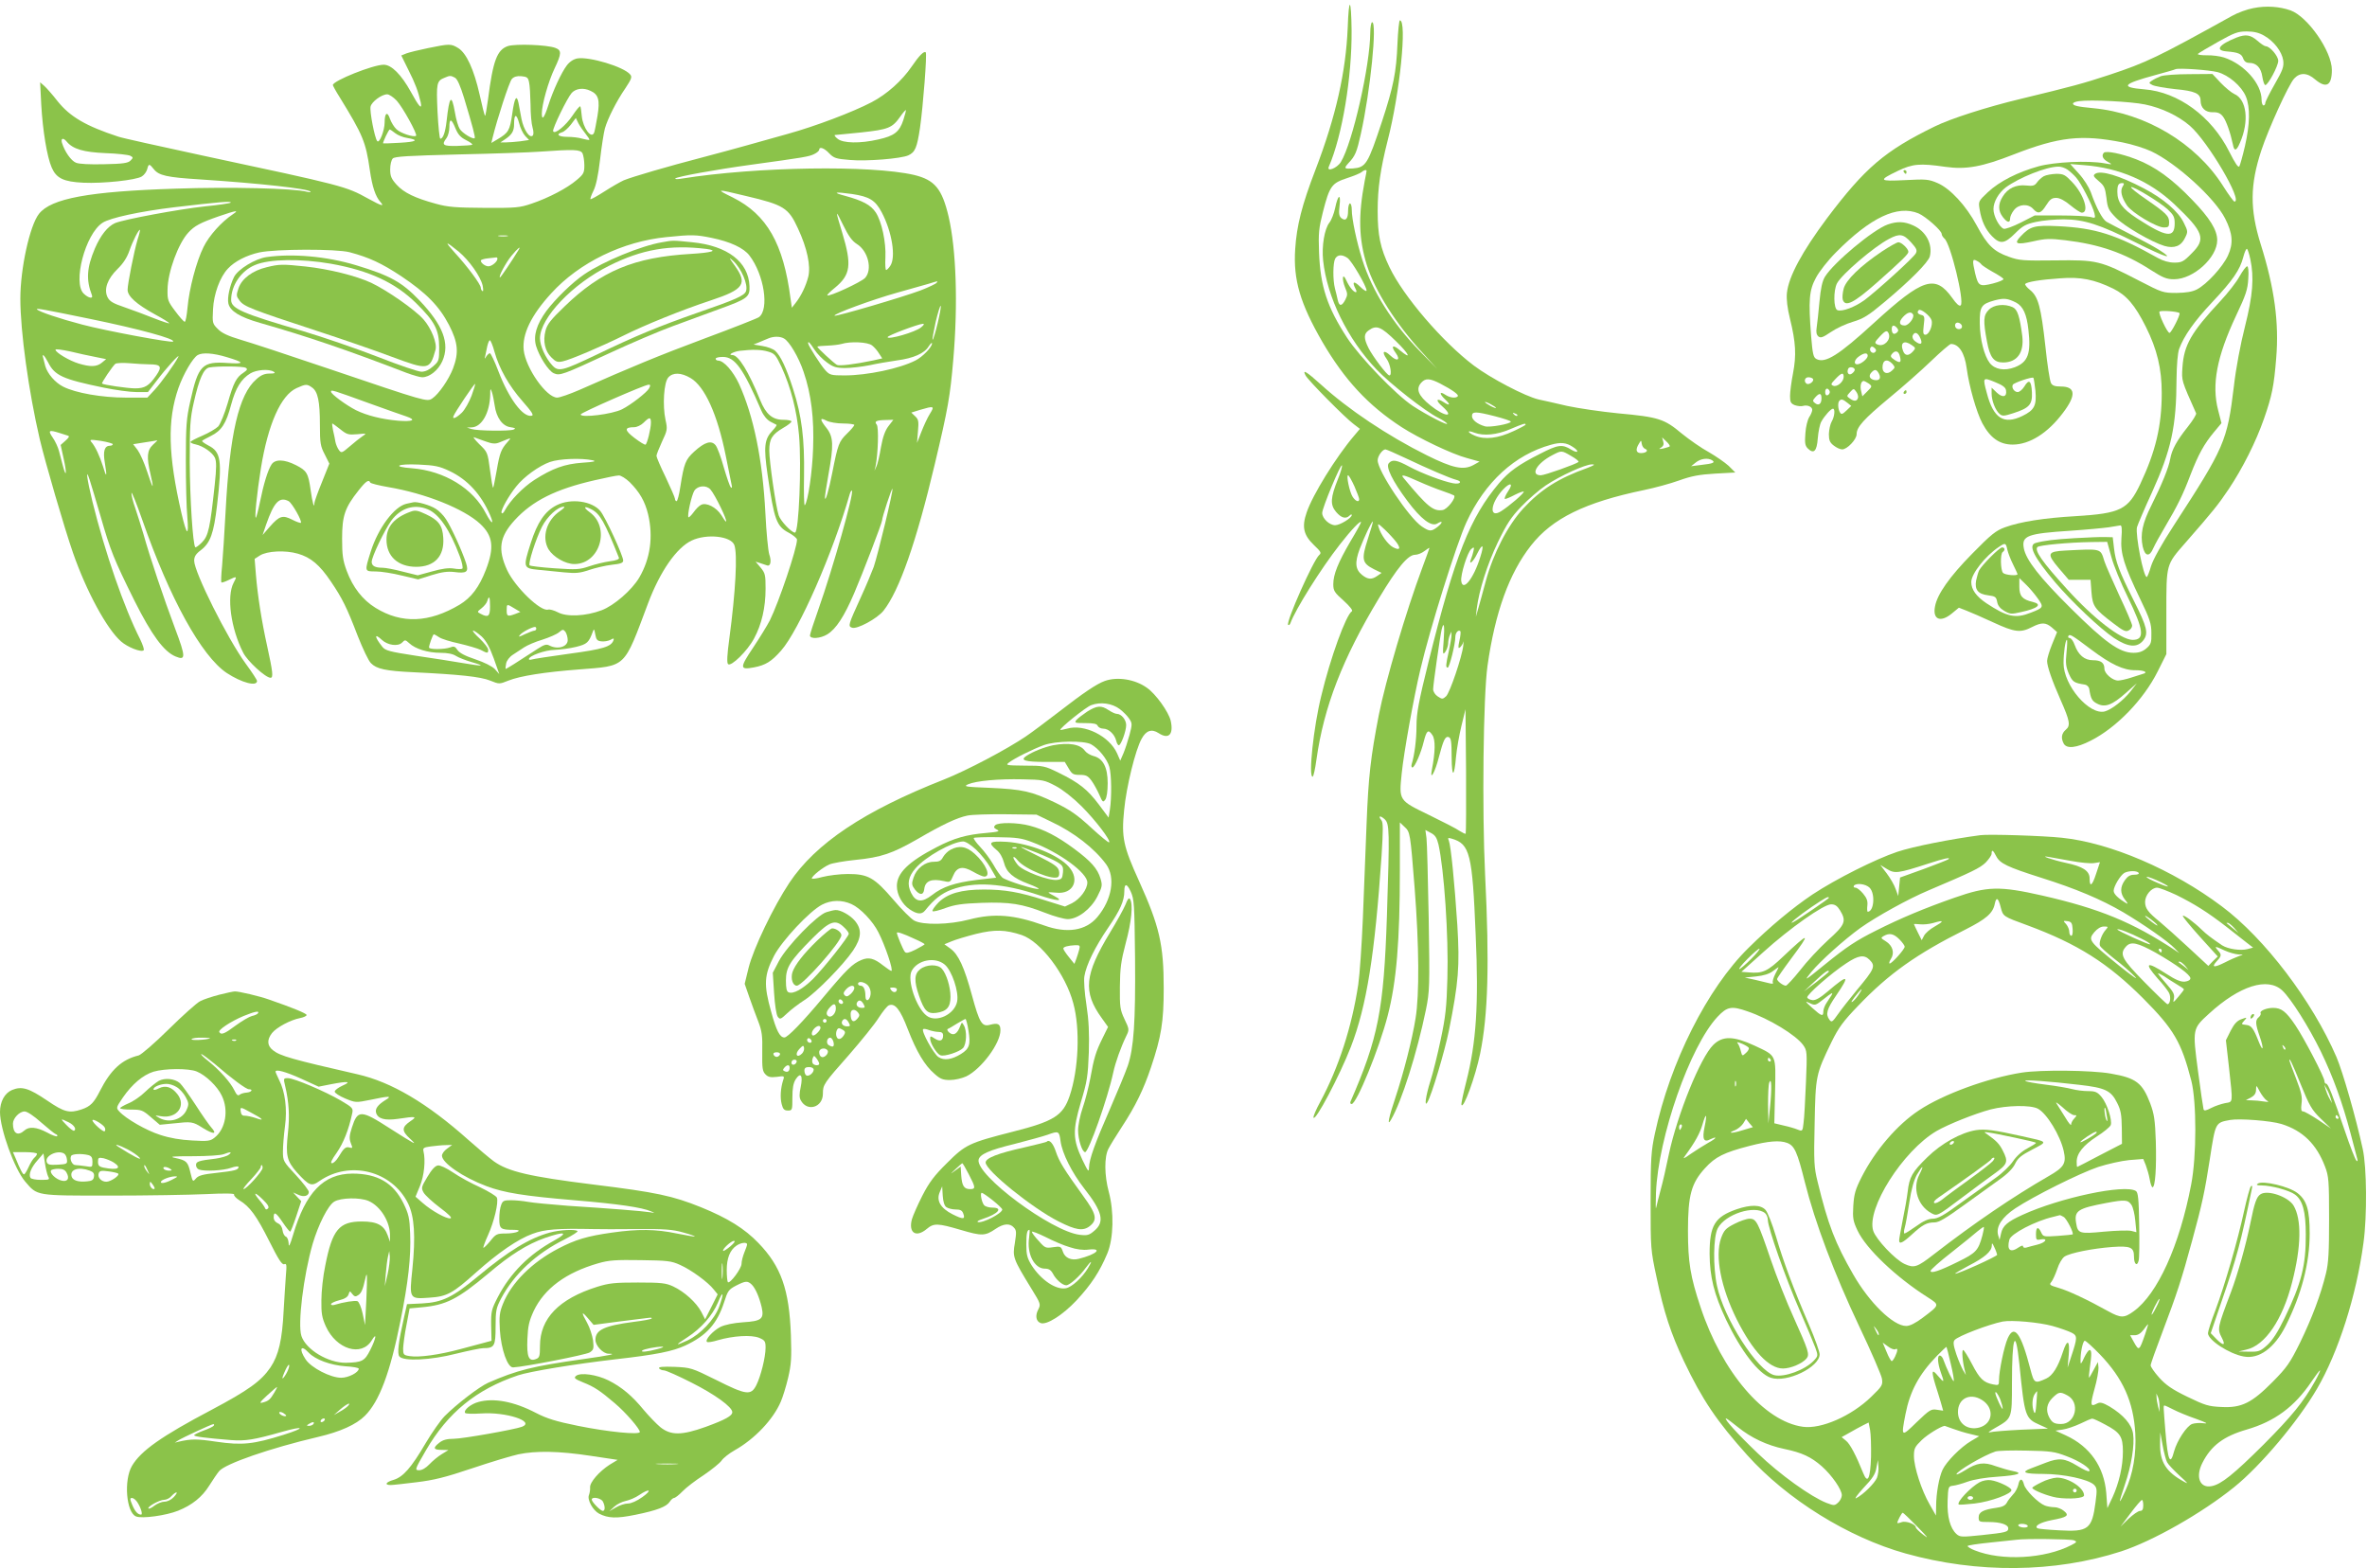 <?xml version="1.0" standalone="no"?>
<!DOCTYPE svg PUBLIC "-//W3C//DTD SVG 20010904//EN"
 "http://www.w3.org/TR/2001/REC-SVG-20010904/DTD/svg10.dtd">
<svg version="1.0" xmlns="http://www.w3.org/2000/svg"
 width="1280pt" height="848pt" viewBox="0 0 1280 848"
 preserveAspectRatio="xMidYMid meet">
<g transform="translate(0,848) scale(0.1,-0.1)"
fill="#8bc34a" stroke="none">
<path d="M7288 8330 c-10 -239 -64 -480 -174 -767 -74 -192 -102 -304 -110
-430 -11 -166 27 -294 147 -502 120 -205 247 -343 429 -461 93 -60 273 -146
353 -167 l68 -19 -34 -19 c-54 -29 -112 -16 -251 53 -213 106 -426 249 -572
382 -79 71 -103 86 -84 50 14 -27 214 -229 260 -263 l34 -26 -32 -38 c-97
-114 -224 -319 -256 -414 -27 -78 -17 -122 39 -176 38 -36 42 -43 29 -54 -31
-26 -182 -365 -168 -378 4 -3 9 1 12 9 26 73 165 295 267 425 62 80 115 135
115 121 0 -4 -25 -50 -57 -103 -67 -115 -93 -179 -93 -232 0 -35 6 -45 56 -89
33 -30 51 -53 45 -57 -32 -19 -117 -253 -166 -458 -42 -169 -70 -437 -47 -437
5 0 14 42 21 93 40 285 141 546 339 874 98 163 156 233 194 233 14 0 37 9 52
21 14 11 26 18 26 16 0 -2 -18 -51 -39 -108 -87 -233 -199 -612 -235 -796 -44
-227 -56 -333 -66 -588 -5 -137 -14 -367 -20 -510 -6 -143 -17 -304 -25 -359
-35 -230 -106 -449 -206 -635 -22 -40 -38 -78 -36 -84 8 -26 141 225 202 382
85 219 130 500 166 1033 9 143 9 181 -1 193 -20 24 -6 27 18 5 26 -25 27 -58
12 -525 -17 -506 -47 -658 -197 -1002 -3 -7 0 -13 6 -13 27 0 149 299 195 477
48 185 66 404 66 787 l0 259 24 -23 c32 -29 32 -31 56 -333 24 -309 26 -575 5
-703 -18 -114 -65 -297 -110 -432 -36 -106 -45 -156 -23 -117 58 99 141 362
189 595 20 100 21 122 15 495 -4 215 -9 410 -12 433 l-6 44 30 -16 c23 -12 32
-26 41 -63 30 -134 55 -493 48 -724 -4 -155 -10 -207 -36 -330 -17 -81 -42
-182 -56 -225 -25 -79 -34 -145 -16 -114 23 38 94 277 116 386 53 264 59 349
46 569 -15 229 -35 431 -46 459 -7 16 -5 17 16 11 98 -29 111 -81 129 -520 17
-378 3 -583 -51 -794 -16 -63 -28 -119 -26 -125 10 -28 76 154 101 276 43 209
51 485 27 968 -17 350 -10 968 13 1130 41 289 117 500 235 650 115 147 293
234 611 300 58 12 143 35 190 52 67 24 109 32 195 37 l109 6 -36 36 c-21 19
-69 52 -107 74 -39 21 -105 67 -147 101 -94 79 -125 89 -344 109 -91 9 -214
27 -275 40 -60 14 -130 30 -155 35 -72 17 -258 114 -351 184 -169 128 -380
374 -455 531 -50 104 -64 173 -64 305 0 123 15 226 54 380 66 255 106 650 66
650 -4 0 -10 -57 -13 -127 -6 -153 -22 -232 -83 -418 -78 -235 -87 -250 -159
-256 -46 -3 -49 0 -23 29 37 39 45 59 67 158 52 233 89 604 61 604 -5 0 -10
-26 -10 -57 -1 -177 -96 -596 -159 -699 -21 -34 -79 -56 -65 -25 73 168 125
485 123 736 -2 178 -15 187 -21 15z m102 -774 c0 -2 -4 -26 -10 -54 -36 -189
-32 -315 11 -454 45 -142 158 -320 303 -477 l78 -86 -93 95 c-148 151 -258
325 -312 495 -31 98 -57 222 -57 270 0 19 -4 35 -10 35 -5 0 -10 -18 -10 -39
0 -45 -13 -59 -37 -40 -12 11 -14 25 -9 67 8 69 -9 60 -24 -13 -6 -29 -20 -65
-31 -79 -27 -34 -42 -127 -34 -204 21 -199 132 -425 289 -590 74 -78 263 -226
333 -261 23 -11 45 -26 48 -31 10 -16 -110 46 -185 95 -91 60 -286 263 -355
368 -108 166 -145 278 -152 462 -4 105 -1 132 21 219 36 141 48 156 131 183
37 12 73 27 79 33 10 10 26 14 26 6z m-103 -471 c23 -16 103 -153 103 -176 0
-7 -16 2 -35 21 -34 33 -45 28 -25 -11 6 -10 7 -19 2 -19 -12 0 -36 29 -52 65
-20 44 -25 7 -6 -40 14 -33 14 -40 1 -66 -19 -36 -33 -37 -41 -1 -3 15 -10 43
-15 62 -12 47 -11 137 1 161 13 23 38 24 67 4z m262 -450 c73 -71 87 -104 21
-49 -38 33 -51 24 -22 -15 28 -39 7 -48 -30 -13 -35 33 -48 21 -20 -18 21 -28
31 -91 15 -90 -13 1 -89 102 -112 147 -27 54 -27 78 1 97 42 30 66 20 147 -59z
m239 -229 c67 -35 103 -61 95 -69 -11 -12 -43 -8 -68 9 -32 21 -32 4 0 -26 31
-29 26 -37 -9 -14 -39 25 -44 9 -7 -23 71 -63 14 -58 -64 5 -66 53 -80 89 -49
123 23 25 45 24 102 -5z m302 -132 c0 -2 -13 2 -30 11 -16 9 -30 18 -30 21 0
2 14 -2 30 -11 17 -9 30 -18 30 -21z m-5 -45 c47 -12 85 -25 85 -29 0 -12
-116 -33 -141 -25 -41 12 -69 35 -69 55 0 26 19 26 125 -1z m120 3 c-3 -3 -11
0 -18 7 -9 10 -8 11 6 5 10 -3 15 -9 12 -12z m45 -48 c0 -3 -30 -19 -67 -36
-81 -38 -153 -47 -207 -24 -43 18 -45 33 -2 16 50 -18 119 -12 192 19 73 31
84 34 84 25z m779 -118 c-2 -2 -18 -7 -34 -11 -25 -5 -27 -4 -12 5 12 8 16 18
11 33 l-6 22 23 -22 c13 -12 21 -24 18 -27z m-133 -13 c21 -8 7 -23 -22 -23
-27 0 -31 19 -11 51 12 20 12 20 15 -1 2 -12 10 -24 18 -27z m-390 10 c37 -24
28 -37 -10 -14 -48 30 -71 27 -168 -23 -117 -59 -168 -96 -221 -158 -158 -187
-239 -391 -382 -967 -54 -217 -65 -278 -65 -346 0 -74 -11 -159 -26 -207 -3
-10 -1 -18 4 -18 12 0 47 79 62 143 15 58 24 65 46 32 17 -25 16 -90 -3 -188
-12 -65 18 -11 38 69 25 95 35 115 54 108 12 -5 15 -27 15 -108 1 -114 14
-112 24 4 4 41 17 116 29 165 l22 90 3 -334 c1 -184 0 -336 -2 -339 -3 -2 -17
5 -33 15 -15 11 -89 49 -163 85 -167 81 -165 78 -150 226 11 110 65 411 101
562 51 219 195 678 249 796 100 217 261 365 457 419 53 15 83 12 119 -12z
m-908 -59 c131 -62 241 -109 275 -118 38 -9 24 -27 -16 -19 -53 10 -168 53
-235 89 -70 38 -93 41 -112 19 -17 -20 20 -96 101 -204 73 -98 130 -141 161
-122 31 19 32 6 2 -18 -34 -26 -43 -26 -85 2 -69 46 -239 300 -239 358 0 23
26 59 42 59 5 0 53 -21 106 -46z m899 10 c25 -14 42 -28 39 -32 -12 -11 -182
-72 -204 -72 -59 0 -22 65 63 109 50 26 49 26 102 -5z m762 -23 c18 -12 5 -18
-59 -25 l-55 -7 25 20 c26 21 65 27 89 12z m-2024 -102 c-40 -100 -43 -138
-10 -177 28 -33 53 -40 73 -20 7 7 12 8 12 3 0 -16 -64 -55 -90 -55 -31 0 -70
37 -70 66 0 28 102 272 107 257 2 -6 -8 -40 -22 -74z m1350 61 c-157 -56 -252
-116 -348 -220 -83 -90 -162 -243 -202 -391 -15 -57 -34 -124 -41 -149 l-13
-45 5 45 c12 97 57 240 114 358 49 101 72 136 127 193 36 38 96 90 132 114 77
52 215 115 251 114 18 0 11 -5 -25 -19z m-1261 -99 c14 -32 26 -64 26 -70 0
-19 -19 -12 -35 12 -17 26 -36 117 -25 117 4 0 19 -26 34 -59z m349 25 c40
-18 98 -41 128 -51 30 -10 57 -21 62 -24 13 -12 -37 -76 -62 -79 -50 -8 -82
18 -209 171 -22 25 -3 21 81 -17z m482 -53 c-14 -21 -21 -39 -17 -41 5 -1 29
9 55 23 26 13 47 20 47 16 0 -10 -78 -77 -122 -105 -67 -43 -60 42 10 117 39
41 58 35 27 -10z m-758 -257 c-36 -111 -32 -131 33 -164 l41 -20 -23 -16 c-30
-21 -50 -20 -81 4 -38 30 -42 67 -14 142 26 67 64 148 71 148 2 0 -10 -42 -27
-94z m155 -19 c25 -34 17 -45 -19 -26 -28 15 -67 69 -78 109 -7 22 -3 21 35
-15 23 -22 51 -53 62 -68z m453 -79 c-36 -117 -95 -190 -103 -130 -5 33 34
157 54 173 15 13 17 11 12 -11 -3 -14 -9 -33 -13 -42 -16 -40 13 -15 33 28 30
60 39 50 17 -18z m-198 -450 c-6 -74 -5 -81 8 -64 8 11 15 31 16 45 0 14 4 35
9 46 l9 20 0 -20 c0 -11 -6 -49 -14 -85 -17 -77 -18 -90 -6 -90 9 0 41 127 41
166 0 22 16 41 27 31 3 -3 1 -26 -5 -52 -8 -37 -7 -44 4 -35 7 7 15 19 17 28
2 9 2 1 0 -18 -6 -60 -73 -257 -93 -275 -18 -16 -21 -17 -45 -1 -14 9 -25 26
-25 39 0 26 38 289 46 323 12 48 17 22 11 -58z"/>
<path d="M12185 8436 c-33 -6 -85 -25 -115 -42 -402 -223 -462 -252 -664 -319
-143 -47 -199 -62 -476 -129 -188 -45 -383 -108 -468 -150 -270 -132 -376
-223 -582 -496 -135 -181 -208 -316 -217 -405 -3 -33 2 -80 17 -140 31 -126
35 -196 16 -294 -9 -46 -16 -101 -16 -122 0 -33 4 -41 26 -50 15 -5 34 -7 44
-4 23 7 50 -4 50 -21 0 -8 -7 -26 -16 -39 -9 -14 -19 -53 -21 -88 -4 -51 -2
-66 12 -81 33 -33 50 -17 55 54 3 36 11 76 19 90 17 31 52 70 63 70 13 0 9
-43 -7 -70 -8 -14 -14 -44 -15 -67 0 -33 5 -46 26 -62 15 -12 35 -21 46 -21
27 0 78 54 78 82 0 39 38 81 175 195 72 59 174 149 227 200 53 51 102 93 108
93 43 0 74 -48 85 -130 13 -98 53 -239 85 -299 43 -80 94 -115 164 -115 92 0
191 63 273 173 72 95 67 141 -13 141 -32 0 -46 5 -53 19 -6 10 -20 99 -30 197
-24 216 -39 270 -83 306 -18 14 -30 30 -26 33 11 11 83 23 188 30 110 9 186
-6 288 -56 71 -35 117 -88 176 -206 61 -122 86 -227 86 -358 0 -178 -33 -316
-116 -492 -66 -139 -106 -159 -349 -174 -173 -10 -299 -30 -382 -60 -50 -18
-75 -38 -178 -143 -122 -124 -189 -219 -201 -285 -14 -70 28 -89 89 -40 l40
33 41 -16 c23 -9 88 -37 146 -64 115 -53 146 -57 208 -25 53 27 75 26 109 -3
l27 -24 -27 -66 c-15 -37 -27 -77 -27 -90 0 -29 27 -107 74 -213 49 -111 54
-137 27 -159 -23 -20 -27 -45 -11 -75 16 -29 68 -24 146 16 139 70 286 222
362 374 l47 94 0 226 c0 263 -2 256 103 376 152 174 176 204 234 290 76 114
147 255 191 381 43 123 54 177 66 328 16 190 -9 378 -84 616 -59 189 -58 320
4 508 38 115 147 355 177 387 31 34 71 33 114 -5 60 -50 90 -33 90 52 0 101
-131 289 -224 322 -60 21 -132 26 -201 12z m59 -149 c53 -30 96 -86 103 -134
4 -34 -2 -51 -46 -128 -28 -49 -51 -95 -51 -102 0 -7 -4 -13 -10 -13 -5 0 -10
14 -10 30 0 88 -94 193 -203 229 -21 7 -64 13 -94 12 -31 0 -52 3 -47 8 5 5
54 34 109 65 88 49 106 56 155 56 38 0 67 -7 94 -23z m-252 -197 c60 -16 130
-76 153 -132 24 -58 22 -150 -5 -268 -12 -52 -26 -101 -30 -109 -6 -10 -22 14
-55 79 -95 190 -276 323 -460 337 -132 11 -117 29 60 77 55 15 105 29 110 32
19 7 180 -4 227 -16z m-392 -175 c91 -19 179 -61 242 -115 98 -85 290 -412
241 -410 -5 1 -33 39 -63 87 -147 230 -417 391 -700 418 -86 8 -110 14 -110
25 0 5 15 11 33 13 60 9 281 -2 357 -18z m-122 -205 c51 -10 121 -32 155 -48
136 -64 344 -253 400 -364 41 -81 45 -135 15 -200 -28 -61 -115 -156 -168
-183 -25 -13 -58 -18 -110 -19 -73 0 -78 2 -202 66 -210 109 -229 113 -453
110 -175 -2 -195 -1 -253 20 -80 28 -116 63 -172 168 -58 108 -143 200 -212
230 -49 21 -62 22 -176 16 -142 -7 -147 -2 -39 50 80 38 118 42 256 22 114
-16 200 0 371 67 244 95 365 109 588 65z m-1103 -384 c39 -17 125 -93 125
-111 0 -7 7 -18 15 -25 33 -27 109 -340 88 -361 -7 -7 -23 7 -46 40 -92 128
-158 107 -422 -134 -192 -176 -265 -222 -313 -196 -16 9 -20 27 -28 123 -15
194 -11 248 26 316 18 34 65 94 108 137 188 190 333 258 447 211z m1794 -247
c21 -99 14 -195 -29 -365 -24 -94 -49 -226 -60 -324 -36 -296 -50 -328 -324
-750 -69 -106 -113 -186 -124 -222 -9 -32 -20 -58 -23 -58 -18 0 -62 227 -53
269 4 14 40 99 81 188 105 232 132 356 133 613 1 78 6 139 14 163 26 70 81
149 179 253 112 119 150 175 168 244 7 27 16 47 20 44 4 -2 12 -27 18 -55z
m-1455 -28 c3 -5 30 -23 60 -40 30 -16 57 -34 60 -39 3 -5 -22 -16 -57 -25
-73 -18 -79 -14 -96 55 -16 69 -15 81 8 68 11 -5 22 -14 25 -19z m188 -207
c38 -20 58 -63 67 -147 15 -129 -2 -175 -74 -203 -56 -21 -107 -12 -135 23
-30 39 -53 128 -54 215 -1 91 8 104 81 124 50 13 69 11 115 -12z m-457 -95 c9
-27 -13 -79 -33 -79 -12 0 -14 9 -9 51 6 45 4 52 -13 56 -20 5 -25 15 -14 26
10 10 62 -31 69 -54z m1341 38 c7 -6 -44 -107 -54 -107 -12 0 -62 107 -54 115
8 8 99 1 108 -8z m-1441 -7 c10 -16 -23 -60 -45 -60 -30 0 -34 19 -9 46 24 26
44 31 54 14z m265 -66 c0 -16 -26 -19 -35 -4 -3 6 -4 14 0 20 8 13 35 1 35
-16z m-351 -8 c8 -10 8 -16 -2 -25 -16 -13 -27 -5 -27 21 0 21 13 23 29 4z
m-45 -31 c12 -33 -26 -71 -58 -59 -22 8 -20 13 11 46 30 32 39 34 47 13z m166
-14 c21 -40 10 -52 -24 -26 -11 8 -16 21 -13 30 9 21 24 19 37 -4z m-42 -47
c22 -15 22 -17 6 -35 -23 -25 -43 -24 -53 4 -17 44 6 60 47 31z m-198 -38
c-13 -13 -35 7 -25 24 5 8 11 8 21 -1 10 -8 12 -15 4 -23z m134 -22 c9 -35 2
-40 -29 -20 -21 14 -24 20 -14 32 18 22 36 17 43 -12z m-174 2 c0 -16 -37 -46
-57 -46 -21 0 -15 26 10 43 28 20 47 21 47 3z m134 -44 c15 -18 15 -20 -4 -37
-24 -22 -50 -13 -50 18 0 41 25 50 54 19z m-204 -32 c0 -4 -6 -13 -14 -19 -17
-14 -31 2 -22 24 5 15 36 10 36 -5z m131 -21 c13 -26 1 -40 -29 -33 -24 7 -28
24 -10 42 17 17 26 15 39 -9z m-191 -17 c0 -26 -35 -56 -56 -48 -15 6 -14 10
11 36 33 35 45 38 45 12z m-166 -11 c8 -12 -21 -34 -34 -26 -17 11 -11 35 9
35 11 0 22 -4 25 -9z m1044 -62 c6 -36 -19 -41 -50 -12 l-28 27 0 -32 c0 -39
21 -92 44 -111 14 -12 25 -11 74 5 87 28 103 47 100 113 -3 63 -16 73 -41 31
-10 -16 -26 -30 -36 -30 -19 0 -35 25 -26 40 7 11 105 44 111 37 2 -2 7 -34
11 -70 7 -80 -6 -105 -70 -136 -101 -49 -157 -14 -193 124 -23 85 -22 86 44
59 42 -17 58 -29 60 -45z m-742 37 c19 -15 18 -16 -8 -42 l-27 -27 -6 26 c-8
29 -1 57 13 57 4 0 17 -7 28 -14z m-211 -46 c0 -7 -6 -15 -12 -17 -8 -3 -13 4
-13 17 0 13 5 20 13 18 6 -3 12 -11 12 -18z m153 -29 c-4 -21 -21 -23 -43 -7
-20 14 -20 14 0 36 18 20 20 20 32 3 8 -10 12 -24 11 -32z m-198 -5 c0 -31
-16 -42 -36 -25 -13 10 -12 14 2 30 23 26 34 24 34 -5z m140 -24 l21 -17 -26
-25 c-22 -21 -28 -22 -35 -10 -11 17 -13 54 -3 63 10 11 19 8 43 -11z m1482
-731 c-6 -84 14 -148 101 -329 53 -109 61 -135 61 -185 1 -52 -2 -61 -27 -83
-20 -17 -40 -24 -70 -24 -74 0 -153 56 -338 240 -169 167 -243 262 -255 326
-12 67 19 79 251 94 88 6 183 15 210 19 28 5 55 9 61 10 8 1 10 -20 6 -68z
m-617 -63 c4 -18 18 -54 31 -80 13 -26 24 -50 24 -53 0 -10 -66 -5 -78 7 -14
14 -16 104 -2 113 14 9 12 25 -3 25 -15 0 -110 -96 -125 -125 -5 -11 -12 -36
-16 -55 -8 -49 10 -72 65 -79 39 -5 44 -9 49 -35 3 -20 16 -36 38 -49 31 -18
39 -19 90 -7 93 20 118 42 65 55 -57 13 -73 32 -73 82 l0 47 34 -33 c19 -18
48 -52 65 -76 34 -48 33 -51 -37 -78 -83 -33 -128 -23 -240 51 -55 37 -82 74
-82 115 0 44 77 142 150 190 34 23 37 22 45 -15z m453 -540 c108 -81 176 -113
240 -112 47 0 71 -12 40 -20 -7 -2 -35 -11 -63 -20 -27 -9 -60 -16 -71 -16
-30 0 -74 38 -74 64 0 32 -19 46 -62 46 -46 0 -79 28 -99 83 -7 20 -19 37 -27
37 -7 0 -10 5 -7 11 8 12 18 6 123 -73z m-133 -17 c-6 -58 -3 -77 13 -115 20
-44 28 -49 87 -58 11 -2 21 -12 23 -23 8 -53 15 -66 43 -80 42 -22 81 -8 155
58 l59 52 -34 -44 c-39 -49 -103 -98 -139 -108 -84 -21 -223 141 -223 261 0
56 10 126 18 126 3 0 2 -31 -2 -69z"/>
<path d="M12095 8277 c-96 -38 -119 -70 -54 -75 61 -5 80 -12 89 -37 6 -17 17
-25 33 -25 39 0 64 -26 71 -75 4 -25 11 -45 16 -45 15 0 70 103 70 131 0 26
-45 79 -68 79 -6 0 -27 14 -45 30 -37 32 -63 36 -112 17z"/>
<path d="M11685 8068 c-16 -6 -38 -17 -48 -24 -18 -12 -18 -13 3 -24 12 -6 67
-16 123 -22 108 -10 137 -24 137 -62 0 -39 26 -64 66 -63 27 1 41 -5 55 -23
18 -23 41 -90 54 -152 7 -38 19 -35 38 10 51 116 37 235 -31 264 -15 7 -48 34
-73 60 l-45 48 -125 -1 c-68 0 -137 -5 -154 -11z"/>
<path d="M11377 7654 c-14 -15 -6 -34 21 -49 27 -15 26 -16 -18 -8 -89 16
-270 7 -355 -16 -113 -31 -213 -82 -275 -140 -51 -48 -52 -50 -45 -92 10 -64
32 -110 67 -146 44 -45 68 -42 125 15 41 41 58 50 113 62 36 8 103 14 150 14
112 -1 193 -27 393 -127 157 -79 214 -96 121 -37 -27 17 -97 55 -155 84 -58
30 -116 60 -128 67 -22 14 -55 75 -85 161 -10 26 -38 71 -64 99 l-47 52 75 -6
c192 -15 355 -86 488 -211 160 -152 173 -188 93 -267 -43 -44 -53 -49 -93 -49
-29 0 -60 9 -89 25 -226 127 -337 162 -539 172 -128 6 -151 0 -203 -55 -39
-41 -23 -47 68 -27 65 15 90 16 173 6 184 -22 319 -68 463 -161 66 -42 85 -50
126 -50 104 0 233 117 233 211 0 55 -40 120 -135 218 -109 114 -202 181 -304
220 -81 31 -161 47 -174 35z m-197 -91 c14 -10 35 -29 47 -43 27 -30 90 -154
99 -193 6 -27 5 -28 -22 -20 -16 4 -90 8 -165 8 l-136 0 -76 -39 c-42 -21 -83
-36 -92 -33 -24 10 -55 69 -55 106 0 40 28 88 67 118 73 53 217 111 283 112
14 1 37 -7 50 -16z"/>
<path d="M11052 7527 c-12 -7 -29 -22 -37 -34 -12 -17 -22 -20 -58 -16 -54 6
-100 -15 -127 -60 -26 -41 -25 -78 1 -111 24 -31 39 -33 39 -7 0 10 9 30 21
45 26 33 77 36 104 6 26 -29 42 -25 70 20 20 32 31 40 54 40 19 0 46 -14 77
-40 27 -22 54 -40 62 -40 42 0 11 100 -53 166 -37 39 -46 44 -86 44 -24 -1
-54 -6 -67 -13z"/>
<path d="M10295 7550 c3 -5 8 -10 11 -10 2 0 4 5 4 10 0 6 -5 10 -11 10 -5 0
-7 -4 -4 -10z"/>
<path d="M11330 7540 c-13 -9 -9 -15 19 -39 30 -25 35 -36 42 -91 6 -56 12
-67 51 -107 45 -46 193 -132 263 -153 53 -15 90 -1 111 44 16 32 16 36 -6 80
-29 62 -112 133 -218 188 -129 68 -232 99 -262 78z m149 -68 c-15 -23 -7 -58
23 -103 28 -40 160 -119 200 -119 24 0 28 4 28 28 0 34 -15 49 -128 127 -46
31 -81 60 -78 63 9 8 154 -80 197 -119 33 -31 39 -42 39 -77 0 -82 -45 -76
-205 28 -79 52 -105 87 -105 143 0 37 6 47 27 47 10 0 11 -4 2 -18z"/>
<path d="M10208 7266 c-79 -28 -291 -205 -339 -282 -15 -25 -23 -62 -30 -136
-5 -57 -12 -119 -15 -139 -4 -25 -1 -39 9 -48 13 -10 24 -6 67 23 29 20 82 45
120 56 57 17 84 34 171 107 140 117 237 215 245 247 16 66 -21 136 -90 167
-48 22 -87 23 -138 5z m126 -96 c30 -33 35 -44 26 -60 -12 -23 -203 -196 -275
-251 -53 -39 -123 -66 -149 -56 -21 8 -22 107 -2 145 26 49 200 198 281 240
58 31 78 27 119 -18z"/>
<path d="M10175 7119 c-114 -77 -193 -153 -205 -200 -6 -22 -8 -49 -5 -59 13
-42 58 -20 185 92 133 118 170 154 170 166 0 17 -37 52 -54 52 -8 0 -49 -23
-91 -51z"/>
<path d="M12111 6986 c-16 -30 -63 -90 -103 -133 -159 -170 -198 -239 -206
-359 -5 -74 -6 -69 74 -249 2 -6 -18 -39 -46 -74 -58 -73 -85 -121 -94 -172
-8 -47 -46 -140 -102 -252 -48 -95 -61 -156 -47 -222 12 -54 37 -58 57 -10 9
20 38 73 65 118 65 110 96 172 137 281 42 108 72 164 127 230 l40 48 -18 70
c-36 138 -7 290 97 511 53 112 63 142 66 200 3 41 0 67 -6 67 -6 0 -24 -24
-41 -54z"/>
<path d="M10755 6805 c-30 -29 -31 -60 -10 -172 16 -86 37 -113 87 -113 76 0
114 53 104 142 -14 107 -26 145 -52 157 -44 20 -102 14 -129 -14z"/>
<path d="M11220 5570 c-114 -7 -164 -13 -212 -26 -42 -12 -10 -76 105 -212 90
-106 242 -250 319 -302 76 -50 125 -54 158 -13 29 38 22 70 -51 215 -79 158
-99 211 -107 283 l-7 60 -40 1 c-22 1 -96 -2 -165 -6z m198 -103 c12 -45 52
-142 88 -215 88 -180 94 -233 25 -232 -62 2 -209 115 -352 273 -135 148 -179
211 -161 229 10 10 166 25 292 27 l85 1 23 -83z"/>
<path d="M11168 5503 c-97 -5 -101 -17 -35 -95 l54 -63 59 0 59 0 5 -67 c6
-76 16 -91 119 -169 52 -40 67 -47 82 -38 11 5 19 17 19 26 0 9 -31 82 -69
162 -37 81 -74 164 -81 186 -22 71 -13 68 -212 58z"/>
<path d="M2315 8220 c-49 -10 -102 -23 -118 -29 l-27 -11 38 -77 c38 -75 53
-116 67 -176 9 -44 -9 -25 -53 56 -52 94 -105 147 -147 147 -58 0 -275 -87
-275 -110 0 -3 16 -33 37 -66 126 -205 141 -241 163 -394 13 -91 31 -143 57
-172 24 -27 7 -22 -66 18 -121 67 -133 70 -896 233 -231 50 -436 95 -455 102
-177 58 -261 108 -328 191 -27 35 -60 72 -72 83 l-23 20 6 -120 c8 -141 31
-283 57 -342 25 -57 64 -76 171 -81 105 -5 286 14 316 34 13 8 25 25 29 39 8
31 11 31 36 0 27 -34 70 -44 248 -55 332 -22 584 -50 599 -66 3 -4 -5 -4 -19
-1 -71 19 -416 27 -707 17 -474 -15 -676 -53 -742 -136 -50 -63 -101 -296
-101 -459 0 -178 45 -502 105 -760 30 -126 132 -477 180 -615 72 -207 182
-410 259 -478 36 -32 110 -61 123 -48 4 3 -5 30 -19 59 -87 171 -190 469 -258
744 -30 123 -39 192 -15 118 7 -22 34 -111 59 -197 54 -188 71 -230 184 -458
92 -183 158 -274 222 -300 55 -23 55 -3 -3 151 -61 162 -136 385 -171 510 -14
46 -34 111 -45 143 -12 33 -21 69 -20 80 0 12 26 -53 58 -144 149 -427 321
-738 457 -829 81 -53 164 -75 164 -43 0 5 -27 47 -61 93 -101 139 -279 496
-279 557 0 22 9 37 36 57 52 40 70 91 88 245 28 240 21 287 -47 321 -21 11
-37 23 -34 25 2 3 24 15 48 27 57 28 82 67 109 169 24 89 54 139 104 169 33
20 101 25 126 9 11 -7 6 -10 -22 -10 -27 0 -47 -8 -72 -31 -95 -82 -144 -296
-166 -714 -6 -115 -15 -248 -19 -295 -5 -47 -6 -87 -4 -89 2 -3 19 3 38 12 47
23 48 22 28 -15 -38 -73 -15 -246 52 -377 22 -45 121 -136 148 -136 16 0 12
33 -18 170 -31 140 -52 277 -61 386 l-7 87 28 18 c39 25 138 30 206 10 70 -20
118 -61 178 -150 62 -91 87 -142 146 -296 27 -68 58 -134 71 -146 30 -31 79
-42 229 -49 248 -12 363 -24 415 -45 50 -20 50 -20 100 0 63 25 196 46 380 60
260 21 241 2 375 359 64 170 153 299 235 338 80 38 212 25 231 -24 18 -48 7
-251 -27 -506 -12 -87 -14 -131 -7 -138 16 -16 105 71 141 139 41 76 62 167
62 269 0 74 -2 84 -27 114 l-27 32 25 -8 c13 -4 30 -10 36 -12 20 -8 26 23 13
59 -6 18 -16 119 -21 223 -15 291 -64 527 -143 700 -32 68 -82 125 -112 125
-8 0 -14 5 -14 10 0 6 17 10 39 10 65 0 110 -62 208 -290 12 -28 31 -50 49
-60 16 -8 31 -16 33 -17 3 -2 -7 -16 -21 -31 -45 -47 -49 -87 -27 -240 36
-245 48 -278 115 -313 24 -13 44 -30 44 -37 0 -47 -98 -338 -147 -437 -14 -27
-55 -94 -91 -148 -73 -109 -72 -120 4 -106 64 12 96 32 148 91 97 110 281 530
371 846 4 13 9 21 12 19 12 -13 -103 -420 -181 -641 -25 -70 -46 -135 -46
-142 0 -21 57 -17 94 6 47 29 91 96 145 222 46 107 151 381 151 394 0 17 52
175 56 171 6 -6 -77 -350 -101 -422 -10 -27 -41 -102 -70 -165 -68 -149 -70
-156 -48 -164 26 -11 137 49 171 92 85 108 177 370 277 792 72 303 83 367 100
565 26 300 16 595 -25 773 -36 152 -75 199 -187 226 -233 54 -852 45 -1258
-20 -22 -4 -37 -3 -33 1 9 10 218 48 408 74 291 40 315 44 343 58 15 7 27 18
27 23 0 19 27 10 54 -19 25 -26 37 -30 112 -36 91 -8 276 7 316 25 37 17 47
42 63 148 17 119 39 402 31 409 -9 9 -36 -18 -76 -77 -52 -76 -133 -149 -217
-193 -104 -54 -302 -129 -453 -171 -74 -21 -175 -49 -225 -63 -49 -14 -157
-43 -240 -65 -181 -47 -376 -104 -422 -123 -18 -8 -65 -35 -104 -60 -39 -25
-73 -44 -76 -42 -2 3 5 23 16 45 14 27 26 84 36 169 8 70 20 146 26 168 15 53
62 147 111 218 33 50 37 61 26 74 -34 42 -222 98 -286 87 -21 -4 -42 -18 -57
-38 -29 -38 -75 -137 -100 -216 -22 -68 -35 -84 -35 -44 0 48 35 173 69 244
38 80 39 98 4 111 -45 17 -214 23 -256 10 -59 -20 -81 -78 -108 -289 -7 -51
-14 -90 -16 -88 -3 2 -16 53 -29 113 -31 138 -72 226 -116 253 -39 24 -46 24
-163 0z m145 -160 c13 -7 29 -43 49 -108 48 -159 62 -214 58 -219 -9 -8 -67
27 -81 50 -8 12 -20 52 -26 90 -18 102 -30 89 -45 -48 -7 -61 -19 -95 -34 -95
-4 0 -11 66 -15 146 -7 154 -5 167 39 184 27 12 33 12 55 0z m401 -25 c4 -16
7 -71 8 -120 0 -50 5 -106 11 -125 6 -20 6 -38 1 -43 -17 -17 -49 31 -61 90
-6 32 -13 70 -16 86 -10 49 -22 29 -34 -59 -13 -90 -20 -102 -81 -138 l-32
-19 7 29 c24 99 90 302 104 317 11 12 27 17 51 15 31 -3 37 -7 42 -33z m332
-46 c44 -20 52 -50 38 -136 -7 -42 -15 -82 -18 -90 -15 -38 -61 26 -67 90 -2
26 -6 50 -8 52 -3 3 -22 -20 -42 -50 -37 -55 -98 -105 -105 -84 -4 14 76 179
101 207 23 24 63 29 101 11z m-1048 -53 c33 -36 113 -181 105 -190 -11 -10
-83 13 -106 35 -13 12 -28 37 -35 56 -14 43 -29 33 -29 -19 0 -43 -28 -115
-40 -101 -14 16 -42 163 -36 187 6 26 60 66 90 66 10 0 33 -15 51 -34z m2740
-105 c-21 -64 -49 -86 -135 -105 -99 -23 -192 -21 -221 4 -13 10 -19 20 -14
20 6 0 70 7 143 14 146 16 167 24 210 85 15 22 29 37 31 36 1 -2 -5 -26 -14
-54z m-2045 -86 l21 -22 -47 -7 c-26 -3 -61 -6 -78 -6 l-30 0 24 16 c39 26 50
45 50 84 0 55 13 57 27 5 6 -26 21 -57 33 -70z m327 11 c13 -16 22 -30 20 -32
-2 -2 -19 1 -38 6 -18 6 -55 10 -81 10 -49 0 -64 14 -28 25 11 3 32 22 47 41
l27 36 14 -29 c8 -15 26 -41 39 -57z m-704 30 c14 -34 28 -49 58 -64 22 -11
37 -22 32 -25 -4 -2 -41 -5 -80 -6 -78 -2 -87 5 -58 43 8 11 15 37 15 58 0 50
11 48 33 -6z m-326 -26 c14 -11 43 -23 65 -26 66 -11 51 -21 -40 -26 -48 -3
-88 -4 -90 -3 -4 3 30 75 36 75 2 0 15 -9 29 -20z m-1776 -46 c33 -40 91 -57
209 -62 63 -2 123 -9 134 -14 17 -9 17 -11 2 -26 -13 -14 -42 -18 -142 -20
-79 -2 -136 1 -153 8 -27 11 -61 60 -76 108 -7 25 7 29 26 6z m2789 -63 c5
-11 10 -40 10 -65 0 -40 -4 -48 -41 -79 -51 -44 -152 -97 -244 -128 -64 -22
-85 -24 -255 -23 -155 1 -197 4 -262 22 -114 31 -174 60 -213 103 -29 32 -35
47 -35 83 0 25 6 51 14 59 11 11 83 15 358 22 188 4 386 11 438 15 184 13 218
12 230 -9z m885 -231 c204 -48 229 -64 280 -175 50 -107 70 -203 56 -261 -13
-51 -39 -105 -70 -144 l-19 -24 -7 49 c-38 297 -128 455 -312 547 -96 47 -93
48 72 8z m572 11 c94 -14 126 -33 161 -99 56 -106 78 -244 46 -290 -8 -12 -18
-22 -22 -22 -4 0 -6 30 -4 68 4 82 -20 194 -52 243 -27 41 -71 64 -166 90 -72
19 -57 23 37 10z m-3360 -47 c-3 -3 -66 -13 -139 -20 -147 -16 -435 -70 -485
-90 -41 -18 -79 -66 -110 -138 -44 -104 -48 -169 -16 -252 8 -21 -18 -17 -44
8 -61 58 8 322 101 383 40 27 204 62 386 84 245 29 317 35 307 25z m13 -62
c-63 -42 -129 -116 -159 -177 -39 -78 -78 -226 -87 -329 -4 -42 -10 -76 -15
-76 -5 0 -28 26 -51 57 -40 53 -43 61 -42 117 1 95 58 250 113 309 33 36 65
53 166 88 93 32 110 34 75 11z m3373 -161 c62 -38 86 -139 45 -184 -22 -23
-195 -103 -204 -94 -3 2 16 21 41 41 85 70 92 123 40 296 -39 128 -39 132 4
44 29 -60 49 -87 74 -103z m-3889 24 c-19 -64 -54 -240 -54 -272 0 -35 48 -78
148 -133 45 -24 79 -46 77 -48 -2 -2 -39 10 -82 27 -43 17 -114 44 -158 59
-65 22 -82 32 -94 56 -20 43 0 98 55 152 30 29 51 61 64 99 18 52 51 117 57
112 1 -2 -4 -25 -13 -52z m1999 18 c-13 -2 -33 -2 -45 0 -13 2 -3 4 22 4 25 0
35 -2 23 -4z m1104 -9 c103 -21 175 -55 206 -96 79 -103 108 -291 51 -333 -10
-7 -142 -59 -293 -115 -249 -93 -399 -155 -679 -279 -51 -22 -105 -41 -119
-41 -58 0 -170 159 -181 257 -9 86 40 188 149 307 152 167 388 281 624 304
135 14 159 13 242 -4z m-1366 -75 c56 -47 118 -134 129 -183 4 -21 4 -34 -1
-30 -5 3 -9 11 -9 18 0 18 -72 115 -141 190 -58 64 -52 65 22 5z m323 9 c-34
-56 -96 -148 -100 -148 -11 0 30 78 62 117 34 41 54 57 38 31z m-913 -12 c105
-28 172 -59 278 -129 136 -91 206 -162 259 -264 49 -95 54 -150 22 -235 -23
-60 -78 -140 -113 -163 -29 -18 -28 -19 -562 162 -209 71 -422 141 -474 156
-67 20 -102 36 -123 58 -29 29 -30 32 -26 107 4 82 37 174 81 220 36 39 101
72 169 87 89 19 416 20 489 1z m799 -35 c0 -16 -30 -41 -49 -41 -17 0 -41 18
-41 31 0 4 17 10 38 12 20 2 40 4 45 5 4 1 7 -2 7 -7z m2375 -130 c-3 -5 -42
-24 -86 -41 -95 -36 -459 -143 -466 -137 -8 9 208 88 337 124 69 19 145 41
170 48 25 8 46 14 48 14 2 1 1 -3 -3 -8z m5 -221 c-12 -50 -24 -89 -27 -87 -2
3 6 46 17 97 12 50 24 89 27 86 3 -3 -5 -46 -17 -96z m-4580 25 c263 -54 461
-108 446 -122 -8 -8 -364 58 -492 92 -122 32 -232 69 -244 82 -7 8 32 1 290
-52z m4491 -45 c-30 -26 -181 -69 -181 -53 0 9 166 71 190 72 10 0 7 -6 -9
-19z m-742 -60 c29 -15 81 -103 107 -182 41 -119 57 -253 51 -412 -4 -127 -28
-290 -45 -308 -4 -4 -6 69 -4 161 3 198 -12 321 -59 467 -36 113 -68 181 -97
207 -11 10 -42 22 -69 26 l-48 8 30 12 c17 7 39 17 50 21 28 12 63 12 84 0z
m-1565 -72 c26 -92 78 -184 152 -268 51 -58 62 -76 49 -78 -47 -10 -123 92
-180 241 -20 53 -41 97 -46 97 -4 0 -13 -8 -19 -17 -10 -16 -11 -16 -6 2 2 11
7 35 11 53 4 17 10 32 14 32 4 0 16 -28 25 -62z m1730 12 c14 -22 45 -54 68
-70 34 -25 50 -30 99 -30 32 0 91 7 131 15 40 9 107 20 148 26 90 12 149 38
172 76 10 15 18 23 18 16 0 -20 -51 -73 -89 -92 -86 -44 -261 -81 -384 -81
-72 0 -80 2 -103 27 -25 27 -94 135 -94 147 0 13 8 5 34 -34z m312 22 c12 -9
29 -29 38 -44 l17 -26 -49 -11 c-100 -21 -183 -31 -196 -24 -18 10 -106 92
-106 98 0 3 24 5 53 6 28 1 63 5 77 9 48 15 143 11 166 -8z m-4201 -62 l59
-12 -23 -19 c-28 -23 -61 -24 -125 -5 -50 15 -126 60 -126 75 0 5 35 0 78 -9
42 -10 104 -24 137 -30z m3638 29 c35 -10 42 -17 73 -83 51 -112 83 -236 95
-370 14 -162 -1 -526 -22 -526 -19 0 -78 63 -88 93 -16 48 -51 293 -51 351 0
62 15 87 75 122 25 14 45 30 45 35 0 5 -20 9 -44 9 -59 0 -94 30 -125 106 -63
156 -118 244 -150 244 -28 0 3 18 39 23 69 8 116 7 153 -4z m-2927 -30 c97
-29 99 -38 6 -32 -139 10 -160 -12 -203 -207 -21 -92 -24 -133 -24 -320 0
-118 3 -255 8 -305 9 -111 -3 -102 -32 21 -72 314 -77 501 -16 676 27 76 77
162 104 178 26 15 84 11 157 -11z m-966 -28 c36 -72 78 -91 300 -137 63 -13
143 -24 178 -24 l62 0 48 62 c50 67 129 153 116 128 -19 -38 -92 -139 -127
-177 l-40 -43 -116 0 c-130 0 -272 25 -339 59 -44 22 -85 70 -97 111 -3 14 -9
33 -11 43 -9 30 5 18 26 -22z m545 -11 c66 0 73 -12 40 -60 -39 -56 -61 -70
-114 -70 -41 0 -172 19 -179 26 -5 3 58 96 72 107 6 4 40 6 76 3 36 -3 83 -6
105 -6z m524 -19 c11 -7 8 -12 -12 -26 -39 -25 -54 -54 -86 -166 -17 -57 -39
-111 -51 -125 -12 -12 -51 -35 -86 -50 -35 -15 -64 -30 -64 -34 0 -4 12 -10
28 -13 41 -9 91 -44 104 -72 9 -20 9 -55 -1 -148 -25 -233 -34 -275 -69 -310
-17 -17 -33 -29 -36 -26 -13 13 -29 263 -30 459 0 198 2 237 22 324 29 128 53
183 84 189 43 8 183 7 197 -2z m2405 -55 c77 -45 146 -197 191 -422 14 -71 28
-140 31 -154 4 -16 2 -21 -4 -15 -6 6 -22 54 -38 108 -15 55 -35 108 -44 119
-23 29 -59 18 -116 -34 -47 -43 -55 -63 -75 -190 -6 -43 -16 -78 -20 -78 -5 0
-9 6 -9 13 0 6 -23 59 -50 116 -28 57 -50 109 -50 116 0 7 14 42 30 77 29 61
30 68 19 117 -17 79 -9 204 15 230 25 28 69 27 120 -3z m-1184 -96 c-13 -34
-36 -75 -52 -91 -29 -28 -53 -39 -46 -20 6 19 113 178 117 175 2 -2 -7 -31
-19 -64z m-863 45 c32 -22 43 -75 43 -202 0 -100 3 -116 26 -160 l25 -50 -40
-100 c-23 -56 -41 -107 -41 -114 0 -33 -11 4 -20 70 -13 93 -21 106 -80 136
-63 32 -113 33 -132 3 -20 -31 -43 -107 -62 -202 -9 -44 -19 -82 -22 -85 -9
-9 5 130 27 268 39 239 108 393 192 432 51 23 57 23 84 4z m1823 -5 c-12 -22
-98 -89 -146 -113 -53 -27 -224 -48 -224 -28 0 9 346 161 368 161 10 0 10 -5
2 -20z m-835 -92 c9 -66 42 -112 85 -118 27 -4 31 -7 17 -13 -24 -9 -195 -7
-227 3 l-25 8 26 1 c54 2 98 79 100 178 0 34 1 35 9 13 5 -14 11 -46 15 -72z
m-675 10 c91 -33 180 -64 198 -70 55 -19 35 -29 -45 -23 -89 8 -169 28 -228
57 -53 27 -135 87 -135 100 0 12 6 10 210 -64z m3029 -55 c-13 -20 -33 -64
-46 -97 l-24 -61 5 62 c5 55 3 65 -15 82 l-21 20 48 15 c75 22 79 21 53 -21z
m-1509 -49 c0 -31 -20 -113 -29 -118 -4 -3 -31 14 -60 36 -55 42 -56 58 -1 58
14 0 37 11 50 24 32 32 40 32 40 0z m1040 -4 c33 0 60 -4 60 -8 0 -4 -18 -26
-40 -47 -43 -42 -49 -57 -79 -210 -19 -97 -39 -165 -40 -135 0 8 8 64 19 124
29 158 27 204 -10 251 -38 48 -38 60 0 40 16 -8 55 -15 90 -15z m244 -15 c-18
-24 -30 -58 -40 -113 -7 -44 -18 -90 -24 -103 l-11 -24 6 25 c13 64 18 210 6
224 -15 18 -2 24 52 25 l38 1 -27 -35z m-2964 -16 c36 -29 44 -31 92 -27 52 5
52 5 28 -11 -13 -9 -44 -33 -69 -55 -42 -36 -45 -37 -58 -20 -8 11 -16 30 -19
44 -2 14 -8 42 -13 63 -4 20 -6 37 -4 37 2 0 22 -14 43 -31z m-1519 -20 c19
-6 40 -13 47 -15 9 -3 4 -11 -14 -27 l-26 -23 16 -73 c18 -79 15 -111 -4 -40
-6 24 -16 60 -21 80 -5 20 -20 53 -34 73 -27 39 -21 43 36 25z m2308 -47 c33
-12 50 -13 70 -5 72 29 68 29 45 2 -34 -38 -42 -59 -58 -153 -9 -49 -17 -91
-19 -93 -3 -2 -10 40 -17 94 -13 97 -13 98 -59 142 -25 25 -36 41 -26 36 11
-4 40 -15 64 -23z m-2019 -14 c0 -4 -6 -8 -14 -8 -31 0 -40 -29 -29 -93 13
-77 9 -84 -10 -19 -17 54 -42 109 -63 132 -11 14 -6 14 52 6 35 -6 64 -14 64
-18z m217 -3 c-32 -30 -35 -67 -13 -160 8 -33 13 -61 11 -63 -2 -2 -15 34 -30
80 -15 46 -38 97 -51 115 l-24 31 63 10 c34 5 64 10 67 11 3 0 -8 -10 -23 -24z
m2378 -84 c22 -5 8 -9 -55 -13 -97 -7 -161 -30 -260 -93 -62 -40 -132 -112
-160 -165 -8 -15 -15 -20 -18 -12 -4 14 38 90 80 142 41 52 123 111 182 132
52 18 171 22 231 9z m-774 -58 c97 -46 171 -126 220 -240 23 -54 7 -47 -23 10
-69 136 -225 231 -400 245 -111 8 -81 25 35 20 89 -4 113 -9 168 -35z m974
-60 c55 -55 83 -105 100 -175 28 -121 12 -238 -48 -341 -40 -68 -137 -152
-204 -177 -85 -32 -188 -37 -236 -11 -21 11 -45 17 -52 15 -39 -15 -180 121
-223 214 -51 112 -41 179 41 269 96 105 222 168 432 216 61 14 119 26 131 26
11 1 38 -16 59 -36z m-1403 -2 c2 -5 46 -16 98 -25 201 -34 408 -117 496 -198
70 -65 78 -128 32 -248 -37 -96 -80 -152 -143 -190 -165 -98 -313 -104 -454
-17 -70 43 -123 111 -156 200 -21 57 -25 85 -25 175 0 123 15 167 89 260 40
51 56 61 63 43z m1840 -38 c25 -28 95 -173 84 -173 -3 0 -14 15 -25 34 -27 43
-82 71 -110 56 -11 -5 -29 -24 -41 -41 -12 -16 -24 -28 -27 -26 -8 9 17 120
32 144 19 28 65 31 87 6z m-2281 -63 c19 -11 74 -108 66 -117 -3 -2 -24 5 -47
17 -51 26 -69 21 -120 -37 l-40 -46 19 56 c43 123 72 153 122 127z m1089 -570
c0 -53 -10 -61 -51 -39 -20 10 -19 11 5 30 14 11 28 28 31 39 10 33 15 23 15
-30z m132 -10 l32 -19 -28 -11 c-41 -15 -46 -13 -46 20 0 35 0 36 42 10z m118
-110 c0 -5 -5 -10 -10 -10 -6 0 -29 -9 -51 -19 -33 -16 -38 -17 -27 -4 12 15
63 42 81 43 4 0 7 -4 7 -10z m170 -61 c0 -37 -55 -53 -100 -29 -15 8 -28 4
-62 -18 -113 -74 -172 -111 -174 -109 -1 1 0 14 3 29 3 16 18 36 37 48 17 11
45 29 61 40 17 11 60 30 98 41 37 12 77 29 90 40 20 17 23 17 35 2 6 -9 12
-29 12 -44z m182 -7 c15 -2 37 2 49 8 17 10 20 9 17 -1 -12 -36 -55 -49 -240
-74 -102 -14 -193 -28 -202 -31 -9 -3 -16 -2 -16 2 1 18 87 49 140 50 30 1 82
8 115 16 60 15 69 23 91 83 6 17 8 14 13 -15 5 -29 11 -36 33 -38z m-647 26
c24 -23 43 -58 65 -118 l30 -85 -24 27 c-16 16 -56 36 -106 53 -55 18 -86 35
-96 50 -13 20 -20 22 -40 14 -31 -11 -114 -12 -114 0 0 13 21 71 26 71 3 0 16
-7 29 -16 13 -9 62 -24 109 -34 47 -11 98 -26 115 -34 38 -20 41 -20 41 1 0 9
-21 36 -46 60 -26 24 -42 43 -35 43 6 0 27 -15 46 -32z m-540 -18 c31 -29 87
-37 109 -15 16 17 18 16 39 -3 33 -31 101 -52 169 -52 38 0 68 -6 84 -17 14
-9 53 -24 87 -34 77 -22 58 -23 -53 -4 -47 8 -159 26 -250 39 -143 22 -166 28
-182 48 -44 55 -45 77 -3 38z"/>
<path d="M3580 7170 c-113 -19 -317 -103 -420 -173 -65 -44 -156 -133 -205
-198 -54 -74 -72 -135 -56 -190 18 -59 67 -134 95 -147 33 -15 47 -10 301 108
116 54 271 120 345 147 74 27 188 69 253 93 149 54 163 64 160 123 -5 131
-119 218 -309 237 -110 11 -102 11 -164 0z m240 -36 c67 -9 30 -20 -85 -27
-306 -18 -484 -92 -682 -284 -74 -71 -94 -96 -103 -131 -15 -57 -3 -111 32
-145 24 -24 33 -27 61 -21 40 8 213 82 326 138 116 58 318 140 476 192 178 59
199 89 128 188 -32 44 -33 48 -9 26 45 -41 83 -130 70 -165 -9 -24 -59 -46
-259 -115 -211 -74 -333 -124 -545 -226 -191 -91 -210 -96 -244 -59 -36 39
-66 105 -66 146 1 110 176 294 374 392 177 89 329 115 526 91z"/>
<path d="M1442 7090 c-62 -9 -154 -65 -176 -107 -23 -46 -38 -113 -31 -144 9
-41 62 -74 171 -105 258 -74 467 -145 792 -270 35 -13 73 -24 85 -24 40 0 87
38 109 87 42 95 4 195 -124 329 -95 99 -158 134 -343 190 -159 48 -342 64
-483 44z m347 -36 c208 -37 348 -102 462 -214 101 -100 123 -143 124 -238 0
-71 -1 -75 -33 -103 -21 -19 -43 -29 -63 -29 -17 0 -123 36 -235 80 -113 44
-296 107 -407 140 -326 95 -387 121 -387 168 0 79 54 158 129 189 77 33 248
35 410 7z"/>
<path d="M1442 7035 c-76 -18 -134 -61 -152 -113 -13 -39 -13 -43 6 -68 23
-31 63 -47 414 -162 135 -44 318 -107 408 -141 199 -74 206 -73 237 37 10 35
-22 116 -65 165 -47 53 -195 156 -283 198 -83 38 -226 74 -355 88 -124 13
-142 13 -210 -4z"/>
<path d="M3010 5748 c-63 -32 -104 -92 -140 -205 -42 -131 -41 -136 40 -144
36 -4 99 -10 141 -14 64 -6 85 -4 135 13 33 11 88 24 122 28 48 5 62 10 62 23
0 26 -95 232 -123 267 -45 55 -160 71 -237 32z m19 -31 c-73 -49 -101 -141
-63 -207 26 -42 91 -80 140 -80 139 0 197 199 82 281 -36 26 -30 36 10 15 47
-24 72 -69 149 -262 3 -8 -15 -15 -49 -19 -29 -4 -79 -16 -111 -27 -53 -18
-70 -19 -188 -11 -71 5 -131 12 -135 16 -9 9 33 142 67 209 28 55 85 108 118
108 8 0 -1 -10 -20 -23z"/>
<path d="M2235 5764 c-5 -1 -22 -5 -37 -8 -66 -15 -152 -130 -193 -258 -34
-109 -35 -108 27 -108 29 0 92 -10 140 -22 l89 -21 73 23 c55 17 86 21 122 17
68 -9 80 0 64 49 -21 65 -81 196 -108 236 -13 21 -39 47 -56 57 -31 20 -102
40 -121 35z m78 -38 c61 -25 120 -111 173 -253 13 -34 19 -65 14 -68 -5 -3
-26 -3 -48 1 -26 4 -64 -1 -116 -16 l-77 -21 -81 20 c-45 12 -94 21 -109 21
-41 0 -59 10 -59 32 0 27 70 173 107 224 51 68 124 90 196 60z"/>
<path d="M2220 5713 c-88 -32 -130 -81 -130 -151 0 -90 62 -147 161 -147 99 0
153 58 146 157 -4 67 -25 95 -93 127 -45 21 -58 24 -84 14z"/>
<path d="M10295 6360 c-3 -5 -1 -10 4 -10 6 0 11 5 11 10 0 6 -2 10 -4 10 -3
0 -8 -4 -11 -10z"/>
<path d="M5975 4798 c-45 -16 -117 -65 -250 -168 -66 -51 -145 -110 -176 -131
-104 -71 -323 -186 -444 -234 -432 -170 -694 -345 -836 -558 -86 -129 -195
-356 -221 -461 l-21 -86 25 -72 c14 -40 36 -100 49 -133 19 -50 23 -76 21
-163 -1 -89 1 -105 18 -122 14 -14 27 -17 61 -13 41 6 42 5 34 -18 -14 -44
-17 -94 -8 -129 7 -28 14 -35 34 -35 23 0 24 2 24 70 0 52 5 78 18 99 27 41
40 21 27 -42 -8 -37 -8 -56 0 -71 34 -65 120 -40 120 35 0 49 4 55 142 211 66
76 139 166 160 200 22 34 46 64 55 67 33 13 61 -22 102 -129 47 -121 91 -196
145 -242 30 -27 45 -33 83 -33 27 0 65 9 89 20 81 40 184 178 184 249 0 34
-13 41 -55 30 -45 -13 -58 9 -99 159 -42 154 -73 221 -117 253 l-32 23 39 16
c21 9 81 27 132 40 102 25 159 23 247 -6 103 -35 238 -213 279 -369 38 -138
29 -358 -20 -502 -36 -105 -84 -136 -305 -192 -239 -61 -258 -70 -358 -170
-69 -68 -96 -104 -133 -176 -25 -49 -51 -108 -57 -129 -19 -73 23 -100 81 -51
38 32 59 31 185 -6 112 -33 130 -33 187 6 43 29 77 32 99 7 14 -15 14 -26 5
-84 -13 -75 -10 -84 90 -247 50 -81 51 -84 36 -113 -17 -33 -11 -63 13 -72 32
-13 120 43 195 123 79 85 125 155 166 253 34 82 37 225 8 333 -24 89 -25 189
-2 233 9 18 41 70 71 116 75 114 119 205 159 324 56 166 69 247 69 427 0 238
-23 336 -133 580 -86 189 -96 237 -81 385 12 126 61 326 95 386 24 44 54 54
91 30 55 -36 82 -8 66 66 -11 48 -81 146 -129 179 -64 46 -159 61 -227 37z
m80 -152 c20 -15 43 -39 52 -53 16 -24 16 -30 1 -87 -9 -33 -24 -79 -33 -100
l-17 -39 -17 39 c-42 94 -178 161 -270 134 -19 -5 -36 -8 -37 -7 -7 7 138 124
167 134 50 19 113 10 154 -21z m-156 -190 c41 -22 88 -80 100 -123 12 -42 13
-164 3 -231 l-7 -43 -53 71 c-61 81 -106 117 -216 171 -77 38 -84 39 -185 39
-98 1 -104 2 -86 16 29 23 132 74 190 95 64 23 214 25 254 5z m-190 -226 c38
-20 95 -65 140 -110 74 -74 159 -185 149 -195 -3 -3 -47 33 -98 80 -75 69
-112 95 -194 135 -127 61 -176 72 -356 80 -130 5 -142 7 -115 19 44 19 165 30
295 27 110 -2 118 -4 179 -36z m-27 -192 c126 -59 236 -145 300 -232 51 -71
31 -191 -48 -285 -62 -74 -164 -90 -288 -45 -162 58 -269 67 -404 32 -110 -29
-252 -31 -298 -6 -18 10 -68 60 -113 113 -103 120 -137 139 -246 139 -44 0
-106 -8 -137 -16 -32 -9 -58 -12 -58 -8 0 13 62 62 96 76 17 7 79 18 138 24
142 14 202 35 338 113 136 79 212 115 270 127 24 5 117 8 208 7 l165 -2 77
-37z m456 -738 c3 -348 -7 -487 -39 -582 -12 -35 -55 -139 -95 -231 -82 -187
-114 -275 -115 -321 -1 -27 -5 -21 -36 43 -52 111 -53 158 -8 311 34 113 38
139 43 269 3 105 0 173 -13 258 -10 64 -15 132 -11 154 10 61 56 156 129 263
64 94 87 144 87 197 0 44 14 43 35 -3 18 -40 20 -67 23 -358z m-1533 291 c47
-21 115 -92 145 -152 37 -72 83 -209 70 -209 -4 0 -24 14 -45 30 -48 38 -77
46 -117 29 -48 -20 -80 -51 -207 -203 -112 -134 -192 -216 -209 -216 -25 0
-44 37 -72 140 -41 146 -38 197 16 302 44 83 192 241 259 276 50 26 108 27
160 3z m341 -188 c30 -13 54 -26 54 -29 0 -2 -22 -15 -49 -29 -37 -18 -51 -21
-58 -12 -10 12 -43 92 -43 103 0 7 32 -3 96 -33z m890 -58 c-3 -13 -11 -36
-16 -51 l-10 -26 -30 37 c-17 21 -30 41 -30 46 0 9 25 16 64 18 25 1 28 -2 22
-24z m-727 -81 c38 -32 77 -146 67 -199 -13 -70 -112 -117 -164 -78 -57 42
-108 194 -82 243 32 60 127 78 179 34z m-415 -113 c10 -11 16 -31 14 -47 -4
-36 -28 -45 -28 -11 0 36 -10 57 -26 57 -8 0 -14 5 -14 10 0 17 36 11 54 -9z
m-74 -14 c0 -8 -9 -22 -20 -32 -16 -14 -23 -16 -32 -7 -9 9 -7 16 7 32 21 23
45 26 45 7z m230 -6 c0 -18 -18 -21 -30 -6 -10 13 -9 15 9 15 11 0 21 -4 21
-9z m-293 -77 c-9 -9 -28 6 -21 18 4 6 10 6 17 -1 6 -6 8 -13 4 -17z m113 -4
c9 -17 8 -20 -9 -20 -22 0 -35 15 -26 30 10 16 23 12 35 -10z m-150 -24 c0
-26 -24 -51 -40 -41 -15 9 -12 26 7 47 22 25 33 23 33 -6z m120 -21 c10 -13 9
-19 -5 -35 -21 -23 -35 -12 -35 28 0 25 22 29 40 7z m-170 -45 c0 -5 -4 -10
-10 -10 -5 0 -10 5 -10 10 0 6 5 10 10 10 6 0 10 -4 10 -10z m120 -10 c9 -17
8 -20 -9 -20 -22 0 -35 15 -26 30 10 16 23 12 35 -10z m647 -42 c13 -76 5 -99
-40 -127 -50 -31 -92 -37 -122 -17 -26 17 -94 140 -83 151 3 3 17 1 32 -5 15
-5 38 -10 52 -10 17 0 24 -6 24 -19 0 -29 -17 -35 -45 -17 -23 15 -25 15 -25
-1 0 -24 36 -82 55 -89 22 -9 103 18 123 39 19 22 22 92 4 123 -10 18 -11 18
-20 -6 -16 -41 -35 -52 -58 -34 -10 8 -14 17 -9 20 6 2 28 15 50 29 22 13 43
25 46 25 3 0 11 -28 16 -62z m-812 -8 c-20 -22 -35 -26 -35 -8 0 20 33 49 44
38 6 -6 3 -16 -9 -30z m135 10 c11 -7 12 -14 4 -27 -15 -24 -33 -28 -40 -9 -7
18 1 46 13 46 4 0 15 -5 23 -10z m-173 -66 c-9 -9 -28 6 -21 18 4 6 10 6 17
-1 6 -6 8 -13 4 -17z m121 -2 c4 -23 -4 -27 -27 -13 -17 11 -7 45 12 39 6 -3
13 -14 15 -26z m-171 -59 c-27 -27 -41 -4 -15 24 20 21 23 22 26 8 2 -10 -3
-24 -11 -32z m139 16 c3 -6 0 -18 -9 -26 -18 -18 -37 -9 -37 18 0 21 34 27 46
8z m-258 -21 c-3 -7 -11 -13 -18 -13 -7 0 -15 6 -17 13 -3 7 4 12 17 12 13 0
20 -5 18 -12z m212 -50 c0 -12 -28 -10 -35 2 -4 6 -4 19 0 28 6 16 8 15 21 -2
8 -11 14 -23 14 -28z m-122 10 c-6 -18 -28 -21 -28 -4 0 9 7 16 16 16 9 0 14
-5 12 -12z m-38 -31 c0 -19 -10 -27 -26 -20 -11 4 -12 9 -3 19 15 18 29 18 29
1z m130 -11 c0 -18 -27 -39 -40 -31 -5 3 -10 15 -10 26 0 14 7 19 25 19 15 0
25 -6 25 -14z m1335 -386 c9 -67 61 -170 127 -255 100 -127 113 -182 56 -230
-28 -24 -38 -27 -79 -22 -153 18 -563 323 -547 406 6 29 57 52 193 85 77 20
158 42 180 50 60 22 63 20 70 -34z m-496 -180 c37 -71 38 -80 7 -80 -33 0 -44
18 -48 74 l-3 48 -30 -22 c-29 -21 -29 -21 3 9 18 17 34 31 36 31 2 0 18 -27
35 -60z m-122 -177 c9 -7 32 -13 50 -13 26 0 36 -5 42 -22 12 -32 0 -33 -58
-4 -65 33 -89 74 -69 120 l13 31 3 -50 c2 -32 9 -55 19 -62z m252 36 c28 -22
51 -45 51 -49 0 -21 -107 -76 -132 -68 -7 3 5 10 27 17 83 27 112 61 51 61
-18 0 -38 6 -44 13 -14 16 -23 67 -13 67 5 0 31 -18 60 -41z m196 -202 c-13
-86 28 -167 85 -167 22 0 33 -7 45 -29 16 -31 51 -61 71 -61 18 0 73 49 105
94 32 43 39 42 12 -2 -32 -52 -87 -102 -119 -108 -54 -10 -135 45 -186 125
-23 38 -28 56 -28 111 0 59 4 80 17 80 2 0 1 -19 -2 -43z m220 -51 c35 -12 73
-17 101 -13 81 9 44 -26 -53 -50 -40 -10 -74 5 -85 38 -10 29 -13 31 -53 25
-40 -6 -44 -5 -78 34 -21 22 -37 44 -37 49 0 5 33 -8 74 -28 41 -21 99 -46
131 -55z"/>
<path d="M5879 4632 c-24 -16 -50 -36 -58 -45 -12 -16 -8 -17 48 -17 46 0 63
-4 67 -15 4 -8 17 -15 30 -15 29 0 61 -30 70 -65 3 -14 10 -25 14 -25 12 0 40
77 40 109 0 29 -26 61 -51 61 -8 0 -27 9 -44 20 -40 27 -63 25 -116 -8z"/>
<path d="M5694 4450 c-47 -10 -108 -34 -143 -57 -37 -24 -10 -33 106 -33 l101
0 21 -35 c18 -31 25 -35 60 -35 34 0 44 -5 64 -32 13 -18 32 -53 42 -76 17
-40 20 -42 32 -26 8 11 13 46 13 89 0 86 -25 134 -77 147 -18 5 -38 17 -46 28
-25 36 -88 46 -173 30z"/>
<path d="M5382 4018 c-10 -10 -8 -15 9 -24 18 -9 9 -12 -57 -18 -108 -9 -175
-28 -269 -77 -153 -79 -215 -140 -215 -210 0 -47 29 -99 69 -126 40 -27 65
-29 83 -7 48 60 89 93 143 113 122 46 279 36 475 -30 94 -32 139 -35 83 -5
-18 9 -33 18 -33 20 0 2 19 1 43 -1 90 -10 129 70 67 140 -57 65 -213 127
-337 135 -93 5 -103 -3 -54 -44 18 -14 33 -41 40 -68 13 -53 49 -84 134 -116
32 -12 56 -24 54 -26 -9 -9 -178 44 -197 61 -11 10 -33 42 -49 71 -17 29 -48
71 -71 95 -22 23 -37 45 -34 48 3 3 61 5 127 4 104 -1 132 -5 189 -27 147 -55
298 -166 298 -218 0 -37 -40 -90 -83 -112 l-38 -18 -112 35 c-133 43 -213 57
-327 57 -121 0 -195 -21 -245 -70 -21 -22 -36 -43 -32 -47 4 -4 35 4 70 17 50
18 88 24 195 28 154 5 218 -5 344 -54 48 -19 103 -34 122 -34 54 0 125 54 160
122 27 53 28 61 17 98 -16 53 -51 93 -143 161 -89 66 -162 104 -239 124 -66
18 -171 19 -187 3z m-104 -132 c26 -24 61 -68 78 -98 l31 -54 -105 -12 c-119
-15 -185 -37 -242 -82 -54 -42 -88 -39 -113 12 -23 47 -16 87 24 133 56 64
198 143 257 145 14 0 42 -18 70 -44z m219 8 c-3 -3 -12 -4 -19 -1 -8 3 -5 6 6
6 11 1 17 -2 13 -5z m110 -25 c43 -17 93 -40 111 -51 29 -18 33 -25 30 -57 -3
-31 -7 -36 -32 -39 -45 -5 -184 47 -212 81 -13 16 -24 34 -24 40 1 7 11 0 23
-15 39 -48 197 -112 220 -89 5 5 7 21 3 34 -5 20 -28 36 -108 76 -57 28 -100
50 -96 51 4 0 42 -14 85 -31z"/>
<path d="M5140 3885 c-14 -7 -32 -25 -40 -39 -11 -21 -21 -26 -51 -26 -47 0
-93 -36 -109 -86 -11 -32 -10 -40 7 -63 26 -33 47 -33 51 1 5 45 39 59 109 43
30 -7 33 -5 47 29 20 49 52 55 109 22 24 -14 51 -26 60 -26 38 0 9 68 -52 123
-45 41 -85 47 -131 22z"/>
<path d="M6086 3588 c-10 -24 -47 -91 -83 -150 -138 -228 -148 -320 -46 -462
l35 -49 -30 -61 c-36 -73 -46 -105 -66 -217 -9 -47 -27 -119 -41 -159 -14 -40
-25 -95 -25 -122 0 -50 22 -118 38 -118 19 0 122 290 152 430 12 56 41 137 71
199 16 33 16 36 -10 90 -24 51 -26 66 -25 176 1 101 6 138 32 237 31 114 40
209 23 236 -6 10 -13 1 -25 -30z"/>
<path d="M4470 3548 c-50 -14 -215 -184 -258 -265 l-33 -63 7 -110 c4 -63 12
-117 20 -128 12 -16 16 -14 51 19 21 20 63 52 93 71 64 41 210 190 263 268 46
69 49 114 10 161 -26 31 -79 60 -105 58 -7 0 -29 -5 -48 -11z m95 -83 c14 -13
25 -28 25 -34 0 -15 -136 -187 -194 -245 -55 -54 -105 -82 -131 -72 -11 4 -15
21 -15 64 0 71 21 105 145 230 93 93 124 103 170 57z"/>
<path d="M4418 3393 c-73 -71 -120 -131 -133 -171 -10 -34 2 -72 24 -72 31 0
241 238 241 273 0 16 -28 37 -50 37 -7 0 -43 -30 -82 -67z"/>
<path d="M4976 3239 c-32 -25 -34 -63 -6 -144 28 -81 45 -98 93 -92 57 8 77
31 77 87 0 53 -22 125 -47 152 -22 25 -83 24 -117 -3z"/>
<path d="M5660 2306 c-3 -2 -58 -16 -123 -31 -140 -31 -207 -57 -207 -81 0
-43 251 -246 395 -319 93 -47 132 -53 168 -25 43 34 36 65 -34 161 -107 148
-131 188 -149 241 -15 46 -36 69 -50 54z"/>
<path d="M10710 3964 c-160 -21 -363 -61 -450 -90 -119 -40 -332 -147 -459
-231 -107 -72 -230 -174 -346 -289 -222 -218 -424 -619 -506 -1004 -20 -93
-23 -134 -23 -365 0 -255 0 -263 32 -411 39 -188 78 -306 148 -454 100 -210
178 -325 343 -509 215 -239 545 -444 855 -531 389 -109 808 -105 1166 11 172
56 436 206 611 347 144 116 346 356 449 533 115 197 213 503 251 789 20 145
18 407 -4 507 -37 170 -108 417 -142 497 -131 303 -388 642 -620 815 -265 199
-604 344 -865 371 -103 11 -392 20 -440 14z m85 -114 c20 -39 60 -58 239 -115
191 -60 328 -118 448 -188 111 -66 242 -157 278 -195 l25 -26 -25 17 c-229
151 -408 224 -714 294 -234 53 -299 51 -476 -11 -163 -57 -292 -111 -425 -178
-108 -54 -159 -88 -275 -182 -113 -92 -118 -95 -75 -42 48 59 178 175 265 238
87 62 261 158 368 203 238 101 279 121 310 151 17 18 32 39 32 48 0 24 8 20
25 -14z m403 -25 c52 -10 108 -15 126 -12 l32 5 -21 -63 c-21 -65 -35 -75 -35
-25 0 41 -37 65 -128 84 -74 16 -151 43 -92 32 14 -3 67 -12 118 -21z m-661 9
c-3 -3 -63 -27 -134 -53 l-128 -46 -5 -50 -5 -50 -14 38 c-7 21 -29 59 -48 84
l-35 46 36 -22 c42 -26 60 -24 223 29 85 28 123 36 110 24z m1028 -74 c4 -6
-6 -10 -24 -10 -21 0 -35 -8 -50 -29 -27 -38 -27 -71 1 -107 13 -15 16 -24 8
-19 -46 27 -70 51 -70 68 0 24 36 84 58 97 22 12 69 13 77 0z m120 -50 c69
-34 39 -30 -38 5 -29 13 -45 24 -37 24 8 0 42 -13 75 -29z m-1575 -30 c32 -32
24 -130 -10 -130 -3 0 -4 15 -2 33 3 25 -3 41 -23 65 -15 18 -33 32 -41 32 -9
0 -12 5 -9 10 11 17 64 11 85 -10z m1658 -39 c99 -49 169 -93 270 -171 42 -33
92 -72 111 -87 l35 -27 -30 -8 c-38 -10 -105 0 -137 20 -62 42 -84 59 -111 85
-42 41 -96 81 -102 75 -3 -3 39 -54 92 -113 l97 -107 -26 -25 -25 -26 -109
101 c-59 55 -128 116 -153 137 -64 52 -80 73 -80 108 0 36 34 77 65 77 11 0
58 -18 103 -39z m-1878 -16 c0 -4 -157 -112 -190 -130 -39 -21 25 32 97 81 74
50 93 60 93 49z m929 -50 c13 -51 12 -50 146 -99 270 -100 434 -204 625 -395
166 -167 206 -236 260 -445 29 -114 29 -409 -1 -562 -63 -330 -182 -591 -310
-684 -52 -38 -70 -38 -139 0 -111 62 -216 111 -268 126 -48 14 -52 17 -39 32
8 10 22 41 32 70 9 29 27 59 39 67 30 20 152 44 257 52 101 7 119 -1 119 -53
0 -40 17 -54 25 -21 4 13 5 101 3 196 -2 139 -6 174 -18 181 -60 38 -410 -36
-615 -130 -79 -36 -105 -58 -114 -100 l-8 -35 -8 27 c-12 45 21 96 93 144 98
65 348 190 449 224 50 16 125 33 167 37 l76 6 14 -34 c7 -19 17 -53 21 -76 4
-24 11 -43 15 -43 15 0 22 106 18 247 -4 117 -9 149 -30 206 -43 112 -76 138
-215 162 -103 18 -377 21 -480 5 -184 -29 -425 -117 -556 -204 -118 -78 -237
-217 -310 -361 -34 -67 -41 -92 -45 -156 -4 -67 -1 -82 23 -133 46 -98 208
-252 378 -360 67 -43 68 -41 -25 -111 -40 -30 -70 -45 -90 -45 -70 0 -199 126
-286 278 -98 170 -136 268 -193 502 -19 77 -21 106 -16 315 5 258 6 265 92
442 38 77 62 110 143 194 166 174 317 281 581 413 111 56 148 88 158 138 8 40
19 34 32 -17z m-869 -17 c36 -59 29 -78 -66 -163 -47 -43 -115 -116 -150 -162
-36 -45 -71 -83 -77 -83 -16 1 -47 25 -47 36 0 5 34 54 75 109 110 147 102
149 -42 13 -85 -81 -111 -93 -187 -86 l-39 3 119 107 c144 130 326 258 366
258 21 0 33 -8 48 -32z m1716 -80 c4 -7 -9 1 -29 16 -20 16 -37 30 -37 33 0 7
58 -36 66 -49z m-1166 18 c0 -3 -18 -15 -41 -28 -22 -12 -47 -34 -54 -47 l-13
-25 -21 42 c-11 23 -21 43 -21 45 0 1 15 1 33 -1 18 -2 48 1 67 6 42 12 50 13
50 8z m708 -38 c2 -22 -1 -38 -7 -38 -6 0 -11 10 -11 22 0 12 -8 30 -17 41
-17 18 -17 19 7 16 21 -3 26 -10 28 -41z m873 5 l24 -28 -30 25 c-16 14 -32
26 -34 28 -2 1 0 2 6 2 5 0 20 -12 34 -27z m-694 -11 c-21 -23 -38 -69 -31
-86 3 -8 38 -39 77 -70 40 -30 90 -74 112 -97 22 -23 -18 5 -89 62 -161 131
-165 136 -131 178 17 20 36 31 52 31 24 0 25 -1 10 -18z m192 -47 c29 -14 51
-28 48 -31 -5 -5 -177 73 -177 80 0 8 70 -19 129 -49z m-1308 -4 c16 -16 29
-34 29 -40 0 -14 -69 -91 -81 -91 -5 0 -2 11 6 24 22 33 10 73 -27 96 -28 17
-29 19 -11 29 30 17 53 13 84 -18z m1387 -73 c113 -65 187 -119 187 -138 0 -9
-12 -16 -30 -18 -22 -2 -49 9 -100 42 -108 70 -123 62 -47 -25 27 -29 54 -64
61 -77 12 -22 7 -62 -8 -62 -4 0 -60 54 -124 119 -124 126 -137 152 -100 193
26 29 62 21 161 -34z m373 12 c24 -11 58 -20 74 -21 29 -1 29 -1 5 -8 -14 -5
-49 -20 -78 -35 -60 -30 -76 -28 -44 7 26 28 27 35 5 59 -20 23 -15 23 38 -2z
m-2561 -45 c-30 -30 -59 -55 -64 -55 -6 0 14 25 44 55 30 30 59 55 64 55 6 0
-14 -25 -44 -55z m2220 45 c0 -5 -2 -10 -4 -10 -3 0 -8 5 -11 10 -3 6 -1 10 4
10 6 0 11 -4 11 -10z m-1580 -50 c34 -34 27 -49 -70 -165 -36 -44 -82 -102
-100 -128 -31 -44 -35 -47 -47 -31 -22 30 -15 56 37 132 76 111 65 116 -45 22
-42 -36 -67 -50 -84 -48 -14 2 -26 8 -28 14 -5 14 130 132 211 185 66 44 97
48 126 19z m1706 -32 l19 -23 -25 20 c-14 11 -27 21 -29 22 -2 2 0 3 6 3 5 0
18 -10 29 -22z m-2216 -45 c-10 -20 -16 -41 -13 -46 4 -6 -3 -8 -18 -4 -13 3
-49 12 -79 19 l-55 12 61 6 c40 4 72 14 90 28 16 12 30 22 32 22 1 0 -7 -16
-18 -37z m290 13 c0 -2 -30 -27 -67 -56 l-68 -51 59 55 c52 49 76 66 76 52z
m1882 -69 c21 -12 38 -24 38 -27 0 -3 -14 -21 -30 -40 -29 -34 -30 -34 -24 -9
4 22 -3 36 -40 78 -25 28 -46 54 -46 57 0 3 15 -4 33 -15 17 -12 49 -32 69
-44z m570 -33 c47 -44 143 -196 208 -329 67 -138 117 -277 161 -443 17 -64 33
-126 36 -137 4 -14 2 -17 -5 -10 -6 6 -33 75 -60 155 -70 205 -92 260 -103
260 -5 0 -9 6 -9 14 0 21 -111 234 -158 303 -50 74 -75 93 -120 93 -37 0 -75
-17 -67 -29 2 -5 -2 -14 -10 -21 -20 -16 -19 -36 5 -105 23 -66 19 -89 -5 -29
-29 74 -40 89 -69 92 -27 3 -27 4 -10 23 17 19 16 19 -15 8 -23 -8 -39 -25
-58 -62 l-26 -52 17 -150 c21 -195 23 -182 -21 -190 -20 -4 -54 -15 -75 -26
-29 -15 -39 -17 -42 -7 -2 7 -16 100 -30 207 -30 228 -30 228 60 310 165 151
317 199 396 125z m-2292 -24 c-11 -16 -26 -33 -33 -37 -12 -7 0 11 32 50 23
28 24 20 1 -13z m-146 -2 c-4 -7 -16 -25 -26 -40 -10 -14 -18 -36 -18 -47 0
-29 -9 -27 -60 19 -39 35 -41 39 -14 26 29 -14 32 -13 74 20 46 37 55 41 44
22z m-453 -87 c117 -40 261 -128 300 -182 21 -30 22 -36 15 -203 -4 -94 -9
-192 -13 -218 -5 -46 -6 -46 -32 -36 -14 6 -48 16 -76 22 l-50 12 4 172 c4
203 10 191 -111 248 -113 52 -172 54 -223 4 -69 -67 -194 -375 -240 -590 -14
-69 -34 -156 -45 -195 -10 -38 -21 -81 -24 -95 -3 -14 -3 22 -1 80 12 301 184
793 333 952 52 55 75 60 163 29z m6 -198 c2 -5 -5 -18 -16 -27 -19 -18 -20
-17 -27 10 -4 16 -11 35 -17 42 -7 9 -1 8 24 -2 18 -8 35 -18 36 -23z m2901
-8 c-3 -3 -9 2 -12 12 -6 14 -5 15 5 6 7 -7 10 -15 7 -18z m-2783 -55 c3 -5 1
-10 -4 -10 -6 0 -11 5 -11 10 0 6 2 10 4 10 3 0 8 -4 11 -10z m2866 -132 c48
-118 60 -139 109 -187 l55 -53 -68 46 c-38 25 -75 46 -82 46 -11 0 -13 10 -9
43 5 34 -1 61 -30 136 -20 51 -36 95 -36 97 0 17 15 -14 61 -128z m-3054 -10
c-3 -7 -5 -2 -5 12 0 14 2 19 5 13 2 -7 2 -19 0 -25z m185 -113 l-9 -90 -2
102 c0 56 2 110 7 120 12 30 14 -30 4 -132z m1672 119 c141 -16 172 -31 205
-98 20 -39 24 -65 25 -135 l1 -86 -120 -62 c-66 -35 -121 -63 -122 -63 -2 0
-3 12 -3 28 0 45 36 89 108 136 38 24 72 52 76 62 10 25 -20 118 -50 153 -22
26 -33 31 -72 31 -26 0 -65 5 -87 11 -22 6 -86 17 -143 24 -57 7 -106 16 -110
20 -8 8 130 -2 292 -21z m1013 -84 c15 -9 12 -10 -16 -6 -18 3 -48 6 -65 6
l-31 1 28 15 c19 10 27 23 27 42 1 26 1 26 20 -10 11 -20 28 -42 37 -48z m347
10 l7 -25 -14 25 c-8 14 -17 36 -21 50 l-7 25 14 -25 c8 -14 17 -36 21 -50z
m-1388 -90 c16 0 16 -1 1 -18 -10 -10 -17 -25 -17 -33 0 -8 -14 9 -30 36 -17
28 -38 61 -47 75 -11 15 0 9 30 -17 25 -24 54 -43 63 -43z m-196 35 c48 -25
121 -144 140 -229 15 -67 2 -88 -82 -136 -194 -112 -400 -252 -621 -423 -90
-70 -106 -75 -157 -52 -51 23 -154 132 -170 179 -39 119 160 433 342 540 62
36 207 94 293 117 87 22 215 25 255 4z m373 -40 c5 -28 4 -34 -3 -20 -8 19
-14 73 -6 64 2 -2 6 -22 9 -44z m-2175 -58 c-14 -67 -5 -87 32 -67 12 6 24 10
26 8 2 -3 -15 -15 -39 -28 -23 -13 -64 -39 -92 -58 -42 -30 -47 -31 -32 -11
54 74 79 120 93 167 20 69 27 62 12 -11z m3427 53 c3 -5 1 -10 -4 -10 -6 0
-11 5 -11 10 0 6 2 10 4 10 3 0 8 -4 11 -10z m-3223 -72 c-57 -18 -86 -17 -39
1 14 6 33 21 43 35 l16 26 18 -23 19 -22 -57 -17z m2916 34 c115 -36 189 -109
235 -230 20 -52 22 -76 22 -282 0 -180 -3 -239 -17 -296 -28 -115 -75 -240
-140 -374 -55 -111 -71 -134 -148 -212 -113 -114 -168 -142 -278 -136 -69 3
-88 9 -183 55 -83 40 -117 64 -153 104 -25 28 -46 58 -46 66 0 8 29 89 64 181
78 206 103 282 160 492 54 197 69 267 96 442 31 200 29 197 110 212 50 9 220
-4 278 -22z m-3244 -17 c-4 -8 -8 -15 -10 -15 -2 0 -4 7 -4 15 0 8 4 15 10 15
5 0 7 -7 4 -15z m2241 -33 c-18 -16 -85 -54 -85 -48 0 8 73 56 84 56 6 0 6 -3
1 -8z m-1671 -52 c40 -15 55 -48 96 -212 55 -219 159 -495 294 -780 65 -136
120 -264 123 -283 5 -34 2 -40 -58 -98 -107 -104 -271 -176 -370 -162 -209 29
-437 296 -553 647 -55 164 -68 244 -68 413 0 192 18 257 92 338 56 62 103 85
242 121 101 26 162 31 202 16z m1862 -335 c9 -13 18 -52 21 -86 l6 -62 -27 7
c-16 4 -82 2 -148 -4 -134 -13 -142 -10 -151 47 -11 66 9 79 163 108 101 19
117 18 136 -10z m-367 -65 c16 -8 57 -88 49 -95 -2 -1 -38 -5 -81 -8 -75 -5
-78 -5 -89 19 -16 34 -28 30 -28 -10 0 -30 2 -33 25 -28 43 8 28 -17 -17 -28
-24 -6 -51 -13 -60 -16 -10 -3 -18 0 -18 6 0 7 -8 5 -22 -4 -47 -33 -67 -16
-52 41 9 32 141 101 237 123 18 5 33 8 35 9 2 1 11 -3 21 -9z m-439 -101 c-22
-81 -34 -94 -132 -142 -101 -50 -148 -65 -148 -49 0 6 50 51 112 99 61 48 125
100 142 115 17 14 32 25 34 23 2 -2 -2 -23 -8 -46z m80 -104 c0 -9 -220 -108
-227 -102 -1 2 32 21 73 43 86 44 124 77 125 108 0 18 3 16 14 -9 8 -16 14
-35 15 -40z m860 -284 c-28 -56 -35 -52 -8 4 12 24 23 43 26 41 2 -2 -6 -22
-18 -45z m-561 -101 c40 -11 87 -28 103 -36 33 -17 33 -26 -3 -134 l-18 -55 6
68 c7 82 -8 89 -32 15 -26 -80 -55 -126 -89 -142 -63 -29 -66 -27 -86 49 -51
198 -88 247 -123 168 -19 -42 -47 -177 -47 -225 0 -29 -2 -30 -32 -24 -52 10
-73 31 -114 110 -22 42 -43 76 -48 76 -8 0 -4 -60 9 -110 l6 -25 -15 25 c-8
14 -25 53 -37 88 -16 48 -18 66 -9 76 17 21 185 85 260 100 49 9 196 -4 269
-24z m501 -45 c-31 -89 -33 -91 -59 -45 l-22 40 25 0 c17 0 33 10 48 30 12 17
23 30 24 30 2 0 -6 -25 -16 -55z m-1440 1 c0 -12 -5 -7 -19 24 -11 24 -11 24
3 6 9 -11 16 -24 16 -30z m760 -161 c29 -288 31 -295 113 -331 l42 -19 -145
-6 c-80 -4 -156 -10 -170 -14 -14 -3 0 7 30 24 91 52 90 49 90 241 0 256 19
307 40 105z m435 52 c126 -131 182 -257 192 -427 6 -111 -12 -220 -54 -312
-14 -32 -27 -57 -29 -55 -2 1 10 41 26 87 36 104 54 217 45 277 -7 51 -53 103
-128 148 -37 21 -50 24 -66 16 -37 -20 -39 -11 -15 77 14 48 23 101 22 117
l-3 30 -23 -42 c-12 -24 -24 -43 -25 -43 -2 0 0 24 4 53 11 75 10 97 -1 97 -6
0 -19 -19 -30 -42 -13 -30 -19 -37 -19 -22 -2 45 12 114 23 114 6 0 42 -33 81
-73z m-1106 27 c6 4 11 3 11 -3 0 -16 -22 -61 -30 -61 -4 0 -17 22 -28 50
l-21 50 29 -21 c15 -12 33 -18 39 -15z m300 -78 c12 -49 19 -91 16 -94 -4 -4
-39 68 -58 121 -4 9 -11 17 -17 17 -15 0 -12 -41 5 -90 21 -58 19 -60 -15 -20
-33 40 -37 29 -15 -45 9 -27 22 -71 30 -97 l13 -46 -34 5 c-31 5 -39 0 -109
-67 -84 -82 -85 -82 -61 42 24 124 73 216 169 315 28 29 52 51 53 50 1 -1 12
-42 23 -91z m1971 -93 c-63 -113 -126 -190 -279 -344 -162 -161 -229 -215
-281 -225 -64 -13 -89 50 -50 126 47 93 115 144 240 180 151 44 258 123 349
258 23 34 44 62 47 62 3 0 -9 -26 -26 -57z m-1508 -123 c-3 -46 -7 -59 -13
-45 -12 30 -10 73 3 95 7 10 13 18 14 17 1 -1 -1 -31 -4 -67z m-196 25 c7 -19
14 -42 14 -52 -1 -13 -40 70 -40 85 0 13 14 -5 26 -33z m363 20 c72 -37 46
-155 -33 -155 -37 0 -49 7 -65 37 -19 37 -13 73 18 104 34 33 41 35 80 14z
m499 -60 l0 -30 -8 30 c-4 17 -8 39 -8 50 l-1 20 9 -20 c5 -11 8 -33 8 -50z
m-962 36 c70 -42 63 -129 -12 -150 -63 -17 -116 21 -116 84 0 72 64 105 128
66z m1037 -53 c23 -12 78 -35 122 -50 57 -21 69 -27 42 -24 -21 3 -49 1 -63
-4 -30 -12 -81 -90 -97 -147 -21 -81 -34 -53 -47 106 -11 137 -12 141 -5 141
3 0 25 -10 48 -22z m-2355 -95 c72 -58 156 -98 251 -118 96 -20 145 -43 203
-94 55 -49 108 -126 108 -156 0 -12 -9 -30 -20 -40 -19 -17 -22 -17 -62 -2
-85 33 -255 155 -372 268 -109 104 -186 189 -172 189 4 0 32 -21 64 -47z
m1984 15 c84 -44 98 -66 98 -147 0 -81 -21 -170 -56 -247 l-28 -59 -6 82 c-12
142 -88 251 -218 311 l-57 26 40 6 c22 3 65 18 95 32 30 15 59 27 64 27 4 1
35 -13 68 -31z m-1264 -175 c-4 -120 -18 -150 -43 -87 -37 92 -71 158 -93 174
l-23 19 43 24 c24 14 57 32 73 40 l30 15 8 -41 c4 -23 6 -88 5 -144z m443 151
c24 -9 66 -22 93 -28 l49 -12 -44 -26 c-56 -33 -133 -111 -154 -155 -19 -40
-35 -128 -35 -198 l-1 -50 -34 60 c-44 76 -85 202 -85 262 0 41 5 50 42 86 31
30 101 73 124 77 1 0 21 -7 45 -16z m1158 -181 c6 -12 37 -44 68 -73 43 -39
50 -47 25 -33 -99 54 -132 107 -131 205 l1 63 13 -71 c7 -39 18 -80 24 -91z
m-544 33 c73 -27 135 -69 123 -81 -4 -4 -33 9 -65 29 -67 41 -99 44 -169 17
-27 -10 -64 -25 -81 -31 -56 -21 -37 -30 65 -30 112 0 245 -29 276 -59 16 -17
17 -26 8 -94 -19 -146 -39 -161 -196 -152 -60 3 -113 8 -118 11 -19 12 15 32
76 44 86 16 98 25 67 50 -13 11 -36 20 -51 20 -16 0 -39 4 -52 9 -36 14 -106
84 -113 114 -9 36 -24 34 -31 -3 -4 -16 -16 -40 -29 -52 -12 -13 -27 -32 -33
-44 -8 -15 -25 -23 -55 -27 -72 -10 -97 -23 -97 -52 0 -24 3 -25 54 -25 64 0
106 -14 106 -34 0 -20 -12 -23 -144 -37 -107 -11 -117 -11 -136 6 -34 31 -51
93 -48 179 3 76 4 79 28 82 14 1 50 11 80 22 34 12 97 23 163 27 113 8 143 19
80 31 -21 4 -62 16 -91 26 -64 24 -101 19 -165 -22 -26 -16 -47 -26 -47 -22 0
16 148 103 210 123 14 5 90 7 170 5 129 -2 153 -6 215 -30z m-1025 -117 c-13
-30 -72 -89 -112 -110 -12 -7 5 18 39 55 49 51 65 76 70 109 l8 42 3 -34 c2
-18 -2 -46 -8 -62z m1440 -149 c0 -22 -5 -30 -17 -30 -10 0 -37 -19 -62 -42
l-44 -43 54 72 c30 40 57 72 62 72 4 1 7 -12 7 -29z m-1220 -117 c54 -55 63
-67 33 -44 -24 18 -43 37 -43 42 0 17 -54 37 -77 28 -13 -5 -23 -6 -23 -4 0
10 24 55 29 55 4 0 40 -35 81 -77z m595 7 c3 -6 -5 -10 -19 -10 -14 0 -28 5
-31 10 -3 6 5 10 19 10 14 0 28 -4 31 -10z m250 -79 c18 -7 17 -10 -14 -26
-144 -74 -376 -87 -523 -28 -21 8 -38 19 -38 23 0 4 55 12 123 19 67 7 131 14
142 15 45 7 291 4 310 -3z"/>
<path d="M12177 2993 c-4 -3 -7 -11 -7 -17 0 -6 5 -5 12 2 6 6 9 14 7 17 -3 3
-9 2 -12 -2z"/>
<path d="M10686 2369 c-81 -13 -187 -71 -264 -147 -81 -79 -97 -106 -106 -187
-4 -33 -16 -102 -27 -154 -10 -52 -19 -100 -19 -108 0 -23 19 -14 68 31 58 53
81 66 123 66 24 0 61 22 159 93 70 50 157 113 193 139 44 31 73 61 84 85 15
31 33 46 93 77 85 45 89 40 -55 72 -152 34 -201 40 -249 33z m211 -41 c62 -13
113 -25 113 -28 0 -3 -21 -16 -47 -30 -29 -15 -59 -42 -77 -69 -16 -24 -58
-65 -94 -90 -35 -25 -119 -85 -185 -133 -95 -70 -128 -88 -155 -88 -23 0 -51
-12 -89 -40 -31 -22 -60 -40 -64 -40 -4 0 -4 14 1 31 5 16 16 78 25 137 11 72
25 121 41 150 32 54 41 55 13 0 -38 -74 -8 -168 65 -208 33 -17 30 -18 174 90
54 41 129 96 165 122 74 53 79 65 47 127 -18 36 -35 53 -86 89 -17 11 -16 12
11 8 17 -2 81 -15 142 -28z m-332 -28 c-3 -5 -11 -10 -16 -10 -6 0 -7 5 -4 10
3 6 11 10 16 10 6 0 7 -4 4 -10z m210 -100 c-10 -11 -68 -56 -129 -100 -61
-44 -125 -91 -143 -106 -18 -14 -37 -23 -43 -19 -6 4 3 16 22 29 146 101 284
200 286 207 2 5 8 9 14 9 6 0 3 -9 -7 -20z"/>
<path d="M12210 2080 c-11 -7 -6 -10 20 -10 51 0 151 -27 180 -49 42 -30 59
-92 59 -216 1 -167 -24 -265 -114 -451 -37 -77 -66 -121 -94 -147 -38 -34 -46
-37 -99 -36 l-57 1 42 10 c102 22 197 163 248 364 50 194 52 340 8 415 -29 48
-141 87 -179 61 -21 -13 -33 -48 -54 -153 -25 -122 -68 -275 -105 -374 -75
-198 -75 -200 -50 -249 22 -42 9 -45 -28 -8 l-32 33 57 167 c86 249 104 317
165 612 4 17 2 22 -5 15 -5 -5 -22 -66 -37 -135 -35 -161 -103 -396 -154 -533
-23 -59 -41 -116 -41 -126 0 -37 115 -112 193 -126 83 -16 167 46 227 165 86
171 130 339 130 500 0 129 -16 179 -65 218 -45 36 -188 70 -215 52z"/>
<path d="M9391 1941 c-118 -41 -146 -87 -146 -241 1 -125 24 -218 89 -356 80
-168 175 -292 242 -314 86 -29 264 57 264 127 0 13 -25 84 -56 156 -87 202
-141 348 -180 481 -20 67 -45 131 -57 144 -26 28 -80 29 -156 3z m154 -21 c8
-7 15 -23 15 -37 0 -41 96 -315 171 -486 39 -89 77 -181 86 -205 15 -42 15
-44 -8 -69 -48 -51 -160 -92 -214 -79 -91 23 -273 306 -310 483 -22 103 -20
265 4 311 40 77 200 128 256 82z"/>
<path d="M9379 1862 c-47 -24 -56 -34 -72 -77 -34 -97 -1 -267 85 -440 86
-171 174 -265 250 -265 41 0 105 27 127 54 18 22 11 43 -69 221 -39 85 -94
225 -124 313 -70 205 -78 222 -115 222 -16 0 -53 -13 -82 -28z"/>
<path d="M11038 464 c-27 -13 -48 -26 -48 -29 0 -12 84 -45 132 -53 67 -10
148 -4 148 12 0 41 -84 96 -147 96 -21 -1 -59 -12 -85 -26z m192 -44 c0 -5 -4
-10 -10 -10 -5 0 -10 5 -10 10 0 6 5 10 10 10 6 0 10 -4 10 -10z"/>
<path d="M10705 465 c-48 -26 -125 -108 -113 -120 2 -3 41 0 86 5 87 10 206
54 199 74 -5 15 -73 47 -111 52 -18 3 -44 -2 -61 -11z m-35 -85 c0 -5 -7 -10
-15 -10 -8 0 -15 5 -15 10 0 6 7 10 15 10 8 0 15 -4 15 -10z"/>
<path d="M1185 3101 c-38 -10 -85 -25 -103 -35 -18 -9 -95 -78 -170 -152 -75
-74 -148 -137 -162 -141 -91 -22 -151 -77 -210 -193 -32 -63 -51 -83 -99 -99
-66 -22 -94 -15 -186 48 -99 67 -137 79 -190 57 -40 -17 -65 -63 -65 -119 0
-92 78 -308 136 -376 67 -78 54 -76 459 -76 198 0 431 4 518 8 101 5 157 4
153 -2 -3 -5 9 -19 28 -31 57 -34 93 -84 162 -221 50 -100 69 -129 81 -125 13
5 14 -3 9 -61 -3 -38 -8 -122 -12 -188 -8 -161 -27 -243 -72 -310 -50 -73
-119 -123 -319 -229 -271 -143 -381 -221 -429 -302 -46 -78 -31 -254 22 -274
32 -13 162 5 227 31 75 30 130 74 168 135 19 30 43 66 54 79 33 40 275 124
535 185 120 28 206 67 253 114 78 77 137 234 192 511 43 211 58 350 53 475 -3
84 -8 105 -36 163 -55 111 -140 161 -277 161 -155 -1 -252 -101 -320 -331 -17
-57 -24 -70 -24 -47 -1 18 -7 34 -15 37 -8 3 -16 18 -18 34 -2 17 -11 32 -25
38 -14 6 -23 18 -23 32 0 34 12 28 49 -27 19 -28 37 -50 40 -50 3 0 18 38 33
83 l27 82 -22 23 -22 24 27 -12 c31 -15 58 -7 58 15 0 8 -31 49 -70 91 -68 73
-70 76 -70 128 0 29 5 90 11 135 13 93 1 189 -32 252 -10 21 -19 41 -19 44 0
15 55 0 139 -38 l94 -43 66 13 c93 18 114 15 64 -7 -24 -11 -43 -25 -43 -33 0
-7 26 -24 57 -37 56 -23 57 -23 137 -7 103 22 118 21 81 -1 -42 -26 -58 -48
-51 -70 10 -32 47 -42 118 -32 99 15 106 13 67 -13 -47 -32 -48 -52 -2 -94 43
-40 32 -34 -108 55 -158 102 -175 102 -206 5 -14 -43 -15 -60 -6 -84 11 -27
10 -29 -7 -24 -20 6 -31 -3 -60 -52 -11 -18 -26 -33 -35 -33 -10 0 -2 18 26
57 36 52 65 125 83 210 7 30 5 33 -61 72 -84 49 -252 121 -286 121 -24 0 -25
-1 -15 -42 21 -88 25 -166 15 -255 -13 -121 -6 -151 49 -213 66 -72 78 -77
122 -46 164 113 392 55 479 -122 34 -70 41 -176 23 -354 -17 -162 -17 -163 92
-155 95 6 126 23 253 137 120 107 225 179 304 208 66 25 135 30 331 26 30 -1
136 -1 235 0 149 1 192 -2 248 -18 37 -10 66 -20 64 -22 -2 -2 -45 6 -97 16
-114 24 -209 25 -350 5 -135 -19 -198 -38 -290 -86 -143 -74 -255 -186 -300
-299 -19 -47 -21 -68 -17 -141 7 -107 42 -205 72 -203 62 3 394 68 414 81 21
14 23 20 18 65 -4 27 -18 70 -32 95 -33 59 -31 66 5 24 l30 -35 137 18 c76 9
148 19 161 20 13 2 20 0 15 -4 -4 -4 -48 -12 -98 -18 -157 -21 -205 -43 -205
-97 0 -32 41 -75 71 -75 49 0 6 -9 -136 -29 -277 -39 -359 -60 -515 -128 -49
-22 -170 -115 -235 -180 -22 -22 -69 -89 -104 -148 -78 -133 -121 -181 -172
-197 -43 -12 -52 -28 -16 -28 12 0 75 7 139 15 92 11 155 26 300 75 101 34
214 68 251 76 96 20 219 18 390 -8 l147 -22 -43 -26 c-56 -36 -109 -96 -106
-124 1 -11 -2 -29 -6 -40 -11 -25 21 -83 55 -101 49 -25 93 -27 196 -6 118 24
169 44 186 71 7 11 18 20 23 20 6 0 27 16 46 36 18 19 70 59 115 88 44 30 87
65 96 78 9 14 41 39 71 56 107 60 208 166 249 262 11 25 29 83 40 130 17 73
19 106 15 230 -9 247 -53 372 -176 499 -74 77 -165 134 -310 193 -154 62 -242
81 -584 123 -345 43 -459 70 -536 125 -22 16 -84 68 -138 116 -223 199 -416
313 -600 355 -355 81 -418 99 -457 130 -32 25 -33 57 -5 93 25 31 100 71 152
81 21 4 36 12 35 17 -3 9 -76 39 -203 83 -50 18 -165 45 -185 44 -8 0 -46 -8
-85 -18z m210 -100 c-3 -5 -18 -12 -33 -15 -15 -4 -54 -27 -87 -51 -60 -45
-79 -53 -89 -36 -8 12 62 58 131 87 61 25 88 30 78 15z m-260 -136 c-25 -9
-104 -12 -99 -4 3 5 29 9 57 8 29 0 48 -2 42 -4z m142 -11 c-3 -3 -12 -4 -19
-1 -8 3 -5 6 6 6 11 1 17 -2 13 -5z m-117 -126 c95 -82 171 -138 186 -138 25
0 14 -16 -12 -18 -15 -1 -32 -6 -39 -12 -8 -7 -16 0 -28 25 -21 43 -78 107
-140 157 -27 21 -44 38 -38 38 5 0 37 -24 71 -52z m-96 -42 c49 -20 112 -81
135 -130 39 -79 21 -180 -38 -227 -23 -19 -36 -21 -121 -16 -63 3 -121 13
-173 30 -76 24 -187 88 -222 127 -18 19 -17 22 20 76 50 72 108 121 165 139
60 18 191 19 234 1z m293 -222 c65 -34 77 -48 27 -30 -23 8 -50 13 -60 13 -13
-1 -20 6 -22 21 -4 28 -3 28 55 -4z m-1135 -53 c37 -32 72 -61 80 -64 7 -2 10
-7 7 -11 -3 -3 -28 5 -54 20 -57 30 -98 34 -123 11 -36 -32 -62 -16 -62 37 0
29 35 66 63 66 14 0 50 -24 89 -59z m150 0 c28 -14 43 -37 29 -45 -4 -3 -23
11 -42 31 -35 36 -34 37 13 14z m195 -29 c3 -7 3 -16 -1 -19 -7 -7 -66 46 -66
59 0 13 61 -24 67 -40z m121 -116 c26 -13 56 -34 66 -45 18 -20 -36 8 -114 58
-29 19 1 11 48 -13z m1730 3 c-16 -11 -28 -28 -28 -38 0 -39 113 -117 241
-165 96 -36 202 -53 474 -76 239 -20 367 -39 415 -60 24 -10 24 -10 -5 -5 -37
6 -223 21 -445 35 -91 7 -187 16 -214 21 -27 5 -68 9 -93 9 -38 0 -45 -3 -53
-26 -6 -14 -10 -47 -10 -74 0 -54 7 -60 73 -60 31 0 38 -3 27 -10 -8 -5 -38
-10 -66 -10 -47 0 -53 -3 -83 -41 -18 -22 -35 -38 -37 -36 -2 2 9 33 25 68 33
73 58 177 48 203 -4 9 -45 34 -91 56 -47 21 -113 57 -146 80 -36 24 -70 40
-82 38 -15 -2 -34 -23 -57 -62 -33 -55 -34 -60 -20 -85 8 -14 48 -51 88 -81
48 -36 68 -56 57 -58 -21 -4 -101 40 -150 83 l-39 34 24 58 c23 56 31 139 19
188 -4 17 1 21 40 26 25 3 61 7 80 7 l35 1 -27 -20z m-2218 -28 c0 -5 -6 -14
-13 -20 -8 -6 -22 -29 -32 -51 -10 -22 -21 -40 -25 -40 -7 0 -19 22 -46 88
l-14 32 65 0 c36 0 65 -4 65 -9z m147 1 c7 -4 14 -19 15 -32 3 -23 0 -25 -50
-28 -42 -2 -54 0 -59 14 -13 34 59 68 94 46z m890 -6 c-10 -8 -42 -17 -70 -21
-94 -11 -107 -16 -107 -35 0 -10 7 -21 16 -24 29 -11 131 -6 173 9 22 8 41 10
41 5 0 -16 -19 -21 -118 -32 -77 -8 -100 -15 -113 -31 -16 -19 -17 -18 -29 31
-14 60 -21 67 -80 80 -38 8 -22 10 95 10 77 0 151 5 165 11 36 14 48 13 27 -3z
m-977 -117 c10 -18 7 -19 -39 -19 -27 0 -53 5 -56 11 -12 18 4 57 38 95 l32
37 8 -52 c4 -29 12 -61 17 -72z m218 115 c17 -5 22 -14 22 -36 0 -30 -1 -30
-37 -24 -21 3 -46 6 -55 6 -18 0 -33 33 -23 50 7 11 57 13 93 4z m137 -40 c46
-30 22 -43 -54 -28 -25 5 -31 12 -31 32 0 22 3 24 30 19 16 -4 41 -14 55 -23z
m184 -44 c11 -24 11 -24 -3 -6 -9 11 -16 24 -16 30 0 12 5 7 19 -24z m621 15
c0 -18 -87 -115 -103 -115 -5 0 13 24 42 54 28 30 51 60 51 65 0 6 2 11 5 11
3 0 5 -7 5 -15z m-500 -5 c12 -8 11 -10 -7 -10 -12 0 -25 5 -28 10 -8 13 15
13 35 0z m-560 -21 c18 -32 5 -51 -27 -43 -31 7 -66 41 -57 55 3 5 21 9 39 9
24 0 37 -6 45 -21z m125 11 c20 -7 26 -16 23 -33 -2 -17 -11 -23 -37 -25 -48
-5 -78 5 -84 27 -10 38 39 53 98 31z m154 -16 c10 -10 -40 -44 -64 -44 -28 0
-49 24 -41 46 5 14 15 15 53 10 25 -3 49 -9 52 -12z m301 -28 c-38 -21 -70
-29 -70 -18 0 12 46 30 75 31 17 0 17 -2 -5 -13z m-104 -54 c-9 -8 -26 10 -26
26 1 15 2 15 15 -2 8 -11 13 -21 11 -24z m613 -107 c-8 -7 -13 -6 -16 3 -3 7
-16 26 -29 41 -38 45 -28 49 16 6 29 -28 37 -42 29 -50z m544 41 c65 -28 118
-114 116 -190 l0 -31 -12 34 c-20 56 -57 76 -140 76 -123 0 -160 -44 -198
-238 -12 -56 -21 -140 -21 -188 -1 -71 3 -94 24 -141 57 -125 193 -166 248
-76 30 49 24 11 -8 -52 -30 -60 -44 -67 -132 -69 -95 -1 -216 71 -240 145 -21
63 11 326 61 499 31 104 83 207 116 227 35 22 140 24 186 4z m1957 -245 c-19
-16 -37 -27 -39 -25 -8 7 42 54 58 54 9 0 2 -11 -19 -29z m90 10 c0 -5 -7 -25
-15 -44 -8 -20 -15 -47 -15 -61 0 -25 -63 -110 -74 -99 -3 4 -6 33 -6 65 0 64
17 108 52 132 24 17 58 21 58 7z m-1944 -161 l-15 -65 5 65 c3 36 8 79 12 95
l7 30 3 -30 c1 -16 -4 -59 -12 -95z m1582 50 c59 -26 151 -93 182 -133 l21
-26 -34 -68 -34 -67 -21 41 c-26 49 -90 108 -152 137 -39 18 -63 21 -190 21
-124 0 -156 -3 -220 -23 -207 -65 -310 -171 -310 -320 0 -56 -3 -64 -22 -71
-39 -15 -50 12 -46 109 3 70 9 96 34 151 58 122 175 208 349 258 59 17 95 19
230 17 144 -2 165 -4 213 -26z m229 -67 c-2 -21 -4 -6 -4 32 0 39 2 55 4 38 2
-18 2 -50 0 -70z m-1926 -123 l-7 -135 -13 62 c-7 34 -20 64 -28 67 -13 5 -76
-5 -125 -20 -10 -3 -18 -1 -18 4 0 5 20 15 44 21 30 7 47 18 51 32 6 19 7 20
20 2 11 -14 18 -16 31 -7 17 10 26 29 39 88 11 50 12 24 6 -114z m2085 83 c20
-21 40 -67 53 -122 14 -63 -1 -75 -101 -81 -53 -4 -97 -13 -122 -25 -41 -21
-85 -70 -73 -81 4 -4 30 0 59 9 83 24 181 30 223 13 31 -13 35 -19 35 -53 0
-52 -26 -155 -50 -203 -29 -57 -54 -54 -217 28 -133 66 -138 67 -226 71 -63 2
-87 0 -83 -8 4 -6 16 -11 26 -11 11 0 78 -30 149 -66 127 -64 221 -132 221
-160 0 -20 -38 -41 -145 -80 -129 -46 -187 -46 -243 -2 -22 18 -63 61 -91 94
-61 75 -119 124 -191 160 -63 31 -151 44 -175 24 -13 -11 -8 -16 38 -35 61
-24 92 -45 172 -113 59 -50 135 -138 135 -155 0 -17 -172 0 -335 33 -118 24
-167 39 -227 70 -119 62 -228 82 -311 59 -41 -11 -81 -44 -72 -59 3 -5 42 -6
88 -3 133 9 293 -43 220 -72 -40 -15 -322 -65 -369 -65 -37 0 -59 -6 -78 -21
-36 -28 -33 -39 12 -39 l37 -1 -36 -22 c-20 -12 -50 -37 -67 -55 -19 -20 -40
-32 -55 -32 -25 0 -25 2 36 107 119 205 273 330 498 406 63 21 304 61 529 87
220 25 308 43 375 74 116 54 173 118 211 235 19 60 24 68 64 89 53 27 63 27
86 5z m-177 -119 c-26 -70 -101 -149 -171 -182 -69 -32 -69 -27 -2 16 76 49
136 118 166 188 29 72 35 54 7 -22z m-334 -229 c-56 -15 -92 -18 -82 -8 8 8
74 21 107 21 14 0 3 -6 -25 -13z m-1886 -19 c36 -38 118 -68 199 -74 39 -2 72
-8 72 -13 0 -20 -55 -49 -95 -49 -58 0 -162 54 -192 99 -38 57 -27 83 16 37z
m-111 -93 c-6 -16 -18 -35 -25 -43 -9 -9 -7 1 4 27 10 24 21 43 25 43 4 0 2
-12 -4 -27z m-75 -124 c-22 -37 -31 -45 -63 -53 -20 -6 -15 2 25 39 27 25 51
45 53 45 2 0 -5 -14 -15 -31z m399 -71 c-6 -7 -25 -21 -44 -31 l-33 -19 35 31
c35 30 62 42 42 19z m-335 -54 c-7 -7 -37 7 -37 17 0 6 9 5 21 -1 11 -7 19
-14 16 -16z m208 -24 c-3 -5 -11 -10 -16 -10 -6 0 -7 5 -4 10 3 6 11 10 16 10
6 0 7 -4 4 -10z m-60 -20 c-3 -5 -14 -10 -23 -10 -15 0 -15 2 -2 10 20 13 33
13 25 0z m-539 -9 c-3 -5 -28 -17 -56 -27 -27 -10 -50 -21 -50 -25 0 -7 64
-15 199 -26 79 -6 126 2 274 44 123 35 133 23 12 -15 -165 -52 -226 -58 -364
-38 -107 16 -137 16 -206 0 l-20 -5 20 13 c24 15 177 86 188 87 5 1 6 -3 3 -8z
m2502 -208 c-26 -2 -71 -2 -100 0 -29 2 -8 3 47 3 55 0 79 -1 53 -3z m-184
-178 c-29 -21 -61 -35 -78 -35 -16 0 -45 -9 -65 -21 l-36 -21 27 25 c14 13 42
27 62 31 20 4 53 18 73 32 56 38 72 28 17 -11z m-2534 0 c-14 -15 -35 -25 -50
-25 -15 0 -39 -10 -54 -21 -15 -12 -30 -19 -33 -16 -9 9 60 47 85 47 12 0 30
9 39 20 10 11 22 20 27 20 5 0 -1 -11 -14 -25z m-198 -27 c20 -30 31 -68 21
-68 -18 0 -33 17 -48 53 -13 31 -13 37 -1 37 7 0 20 -10 28 -22z m2518 3 c13
-25 13 -51 0 -51 -13 0 -60 49 -60 61 0 18 49 9 60 -10z"/>
<path d="M858 2635 c-15 -9 -48 -35 -73 -59 -24 -24 -65 -52 -90 -62 -25 -11
-45 -22 -45 -26 0 -5 27 -8 59 -8 56 0 63 -3 107 -41 l48 -41 71 7 c102 11
106 11 163 -25 57 -35 78 -34 45 3 -11 12 -50 67 -85 122 -36 55 -74 108 -85
118 -29 25 -82 30 -115 12z m97 -33 c17 -10 39 -35 49 -54 17 -31 18 -40 6
-67 -22 -55 -96 -77 -150 -45 -25 14 -25 14 11 8 86 -14 138 57 88 120 -31 39
-64 49 -100 31 -17 -9 -29 -11 -29 -5 0 13 37 29 70 29 14 1 39 -7 55 -17z"/>
<path d="M2973 1815 c-110 -30 -223 -99 -390 -238 -135 -112 -191 -139 -299
-145 l-83 -4 -15 -67 c-32 -141 -39 -200 -26 -216 22 -27 170 -20 306 15 66
16 132 30 147 30 61 0 67 11 67 116 0 88 3 101 30 153 71 133 191 244 345 320
41 21 72 41 68 44 -11 11 -95 7 -150 -8z m24 -43 c-137 -75 -238 -177 -305
-306 -34 -66 -37 -77 -36 -153 l2 -83 -37 -10 c-20 -5 -79 -21 -131 -35 -115
-31 -224 -46 -274 -38 -34 5 -36 8 -36 42 1 20 8 77 18 126 l17 90 65 6 c133
12 195 44 361 183 120 102 210 158 306 192 107 37 131 31 50 -14z"/>
</g>
</svg>
